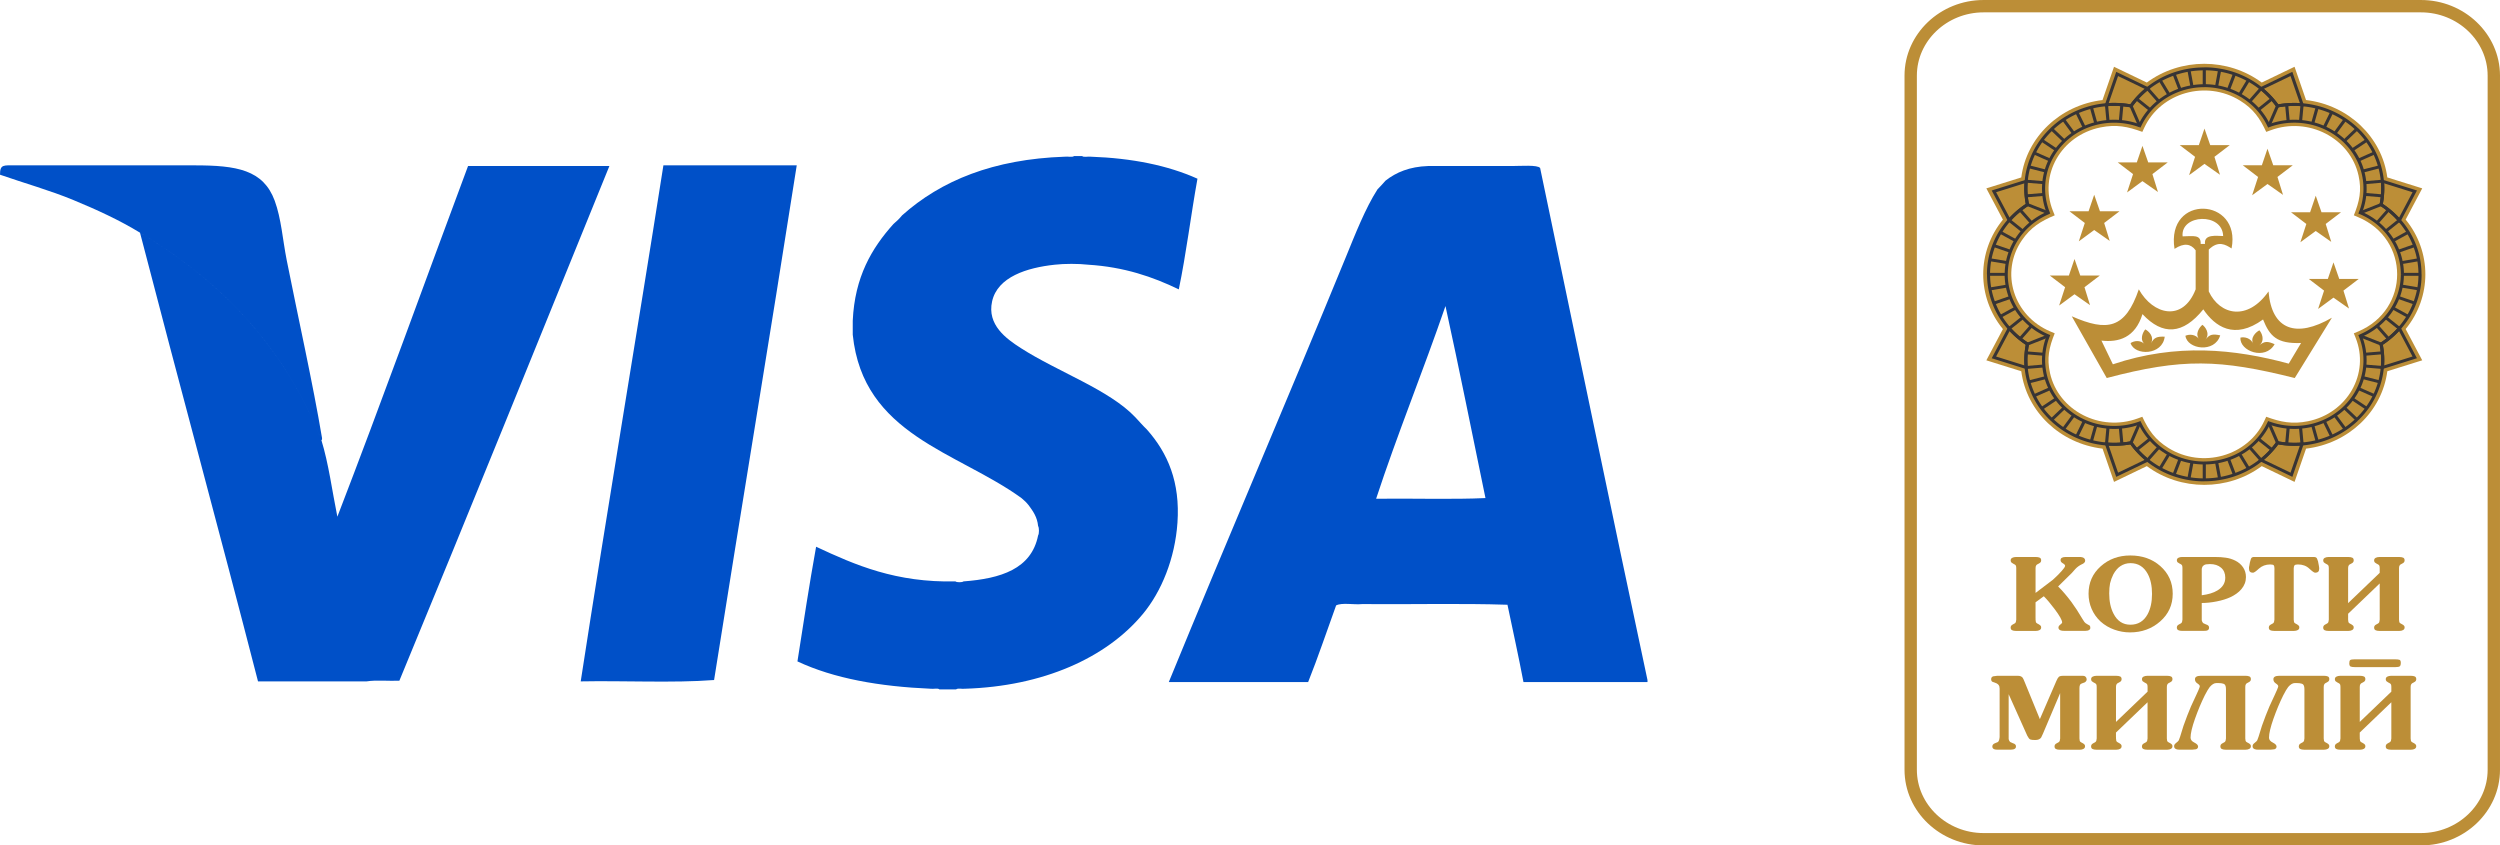 <?xml version="1.0" encoding="UTF-8"?>
<!DOCTYPE svg PUBLIC "-//W3C//DTD SVG 1.0//EN" "http://www.w3.org/TR/2001/REC-SVG-20010904/DTD/svg10.dtd">
<!-- Creator: CorelDRAW -->
<svg xmlns="http://www.w3.org/2000/svg" xml:space="preserve" width="53.583mm" height="18.12mm" version="1.0" style="shape-rendering:geometricPrecision; text-rendering:geometricPrecision; image-rendering:optimizeQuality; fill-rule:evenodd; clip-rule:evenodd"
viewBox="0 0 4483.18 1516.04"
 xmlns:xlink="http://www.w3.org/1999/xlink"
 xmlns:xodm="http://www.corel.com/coreldraw/odm/2003">
 <defs>
  <style type="text/css">
   <![CDATA[
    .str0 {stroke:#BC8E37;stroke-width:22.15;stroke-miterlimit:22.926}
    .fil0 {fill:none}
    .fil4 {fill:#0050C8}
    .fil2 {fill:#BC8E37}
    .fil3 {fill:#373435;fill-rule:nonzero}
    .fil1 {fill:#BC8E37;fill-rule:nonzero}
   ]]>
  </style>
 </defs>
 <g id="Слой_x0020_1">
  <g id="_2372580663008">
   <g>
    <path class="fil0 str0" d="M3557.11 11.08l784.27 0c71.88,0 130.71,56.01 130.71,124.51l0 1244.87c0,68.47 -58.81,124.51 -130.71,124.51l-784.27 0c-71.88,0 -130.71,-56.04 -130.71,-124.51l0 -1244.87c0,-68.47 58.81,-124.51 130.71,-124.51z"/>
    <path class="fil1" d="M3650.32 1108.34l0 2.9 0.56 4.35c0.4,1.08 1.32,1.99 2.85,2.73l2.09 1.08c1.77,1.09 2.92,1.95 3.41,2.54 0.76,0.62 1.13,1.69 1.13,3.27 0,2.04 -0.91,3.59 -2.74,4.62 -1.85,1.04 -4.03,1.55 -6.56,1.55l-36.11 0c-2.78,0 -5.04,-0.41 -6.74,-1.27 -1.72,-0.84 -2.58,-2.48 -2.58,-4.89 0,-1.69 0.64,-3.08 1.92,-4.18l2.64 -1.63 2.09 -1.08c1.13,-0.49 2.04,-1.41 2.65,-2.73l0.76 -4.35 0 -2.9 0 -86.52 0 -2.9c0,-1.79 -0.19,-3.24 -0.56,-4.35 -0.37,-1.08 -1.32,-1.99 -2.85,-2.69l-2.09 -1.09 -3.22 -2.17c-0.76,-0.74 -1.2,-1.94 -1.32,-3.61 0,-2.18 0.95,-3.73 2.85,-4.72 1.92,-0.96 4.05,-1.46 6.46,-1.46l36.11 0c2.65,0 4.87,0.4 6.66,1.19 1.77,0.78 2.64,2.43 2.64,4.99 0,1.69 -0.64,3.08 -1.91,4.15l-2.65 1.62 -2.09 1.09c-0.88,0.36 -1.67,1.08 -2.36,2.16 -0.71,1.09 -1.05,2.73 -1.05,4.89l0 2.9 0 41.44 31.17 -23.7c3.68,-3.36 6.6,-6.14 8.74,-8.32 1.51,-1.46 3.86,-3.91 7.02,-7.42 3.81,-4.23 5.82,-7.25 6.09,-9.06 0,-1.57 -1.37,-3.1 -4.08,-4.63 -2.73,-1.5 -4.1,-3.41 -4.1,-5.69 0,-2.04 0.86,-3.51 2.59,-4.36 1.69,-0.83 3.76,-1.27 6.17,-1.27l23.39 0c1.77,0 3.17,0 4.18,0l3.41 0.74c2.92,1.08 4.37,3.07 4.37,5.99 0,1.46 -0.64,2.73 -1.92,3.88 -1.27,1.15 -2.73,2.01 -4.37,2.63 -4.31,2.04 -8.11,4.87 -11.4,8.36l-6.09 6.9 -24.72 24.33c7.86,7.83 15.78,17.09 23.75,27.75 6.59,8.97 13.24,19.18 19.95,30.68l3.41 5.28c1.13,1.45 2.92,2.85 5.33,4.15l4 2.18c0.89,0.86 1.33,2.28 1.33,4.37 0,2.19 -1.52,3.74 -4.55,4.73l-4.56 0.54 -36.31 0c-3.54,0 -6.02,-0.24 -7.41,-0.74 -2.92,-0.95 -4.38,-2.69 -4.38,-5.23 0,-1.82 1.1,-3.56 3.32,-5.26 2.22,-1.69 3.31,-2.95 3.31,-3.81 0,-4.1 -4.49,-12.14 -13.48,-24.07 -7.46,-9.91 -13.93,-17.56 -19.38,-22.99l-14.84 10.86 0 28.22 0.05 0.04z"/>
    <path class="fil1" d="M3766.83 1114.48c-6.98,-6.51 -12.28,-14.06 -15.97,-22.62 -3.68,-8.57 -5.51,-17.61 -5.51,-27.15 0,-19.8 7.25,-36.16 21.76,-49.15 14.52,-12.97 32.21,-19.46 53.14,-19.46 21.42,0 39.27,6.28 53.6,18.84 14.96,13.14 22.43,29.74 22.43,49.77 0,19.92 -7.47,36.44 -22.43,49.6 -14.96,13.14 -33.02,19.73 -54.17,19.73 -9.64,0 -19.07,-1.67 -28.33,-4.99 -9.24,-3.32 -17.42,-8.18 -24.51,-14.57l-0.01 0.01zm92.36 -49.05c0,-14.74 -2.6,-26.85 -7.79,-36.39 -6.95,-12.79 -17.24,-19.18 -30.8,-19.18 -6.83,0 -12.97,1.87 -18.42,5.6 -4.69,3.15 -8.79,7.97 -12.37,14.47 -2.54,4.95 -4.49,10.32 -5.9,16.11 -0.51,2.78 -0.88,5.56 -1.13,8.33 -0.24,2.77 -0.39,6.04 -0.39,9.77 0,14.37 2.59,26.48 7.78,36.39 6.7,13.14 16.78,19.73 30.21,19.73 13.69,0 23.95,-6.22 30.79,-18.65 5.32,-9.77 7.98,-21.84 7.98,-36.21l0.03 0.03z"/>
    <path class="fil1" d="M3948.34 1108.71l0 3.61 0.99 2.9 1.55 2.18 4.72 2.18c2.46,0.74 4.03,1.58 4.69,2.54 0.78,0.74 1.18,1.94 1.18,3.61 0,2.54 -1.28,4.23 -3.82,5.06 -1.13,0.37 -3.54,0.54 -7.22,0.54l-37.44 0c-2.78,0 -5.04,-0.41 -6.73,-1.27 -1.72,-0.84 -2.59,-2.48 -2.59,-4.91 0,-1.7 0.64,-3.08 1.92,-4.18l2.65 -1.62 2.08 -1.08c1.14,-0.49 2.04,-1.41 2.65,-2.75l0.76 -4.35 0 -2.9 0 -86.79 0 -2.9c0,-1.82 -0.19,-3.29 -0.56,-4.37 -0.37,-1.09 -1.32,-1.99 -2.85,-2.73l-2.08 -1.05 -3.22 -2.11c-0.77,-0.69 -1.2,-1.87 -1.33,-3.54 0,-2.11 0.96,-3.61 2.85,-4.55 1.92,-0.94 4.06,-1.41 6.47,-1.41l58.73 0c7.59,0 14.12,0.41 19.57,1.27 5.82,0.74 11.6,2.51 17.29,5.33 5.7,2.83 10.29,6.78 13.78,11.86 3.49,5.06 5.24,10.91 5.24,17.57 0,8.08 -2.78,15.37 -8.36,21.88 -4.69,5.56 -11.28,10.32 -19.78,14.3 -6.86,3.15 -14.98,5.65 -24.42,7.51 -9.43,1.87 -18.35,2.8 -26.7,2.8l0 27.34 -0.03 0.04zm0 -41.27c11.65,-1.45 20.98,-4.28 27.94,-8.5 9.5,-5.67 14.24,-13.34 14.24,-22.98 0,-7.6 -2.5,-13.59 -7.54,-17.93 -5.05,-4.36 -11.7,-6.51 -19.97,-6.51l-7.25 0.54c-1.77,0.37 -3.36,1.18 -4.77,2.46 -1.41,1.28 -2.28,3.1 -2.65,5.53l0 5.26 0 42.18 0 -0.04z"/>
    <path class="fil1" d="M4078.71 1022l0 -2.36c0,-2.78 -0.37,-4.69 -1.13,-5.78 -0.76,-1.08 -2.92,-1.64 -6.46,-1.64 -7.99,0 -14.77,2.5 -20.34,7.51 -4.94,4.64 -8.43,7.1 -10.47,7.32 -4.82,0 -7.22,-2.28 -7.22,-6.88 0,-1.45 0,-2.54 0,-3.24l0.56 -2.54c0.51,-2.78 0.81,-4.59 0.95,-5.42 0.13,-0.84 0.32,-1.58 0.56,-2.17 0.91,-3.73 1.79,-5.97 2.68,-6.7 0.89,-0.74 1.97,-1.13 3.27,-1.28l3.81 0 2.14 0 97.87 0 4.59 0c1.82,0 3.19,0.4 4.23,1.18 1,0.79 2.04,2.97 3.08,6.61l1.51 7.78 0.56 3.97 0 1.79c0,4.59 -2.41,6.88 -7.22,6.88 -1.77,0 -5.28,-2.48 -10.57,-7.42 -5.25,-4.94 -12.01,-7.41 -20.24,-7.41 -3.17,0 -5.26,0.54 -6.28,1.64 -0.88,1.33 -1.33,3.27 -1.33,5.77l0 2.36 0 86.35 0 2.89 0.56 4.36c0.4,1.08 1.33,1.99 2.85,2.73l2.09 1.08c1.77,1.09 2.92,1.94 3.41,2.54 0.76,0.62 1.13,1.69 1.13,3.27 0,2.04 -0.9,3.58 -2.74,4.62 -1.85,1.04 -4.03,1.55 -6.56,1.55l-36.11 0c-2.78,0 -5.04,-0.42 -6.76,-1.27 -1.69,-0.84 -2.55,-2.49 -2.55,-4.89 0,-1.7 0.64,-3.08 1.92,-4.18l2.65 -1.62 2.08 -1.08c1.13,-0.49 2.04,-1.41 2.65,-2.73l0.76 -4.35 0 -2.9 0 -86.34 0.06 0z"/>
    <path class="fil1" d="M4210.8 1108.34l0 2.9 0.56 4.35c0.37,1.08 1.32,1.99 2.85,2.73l2.08 1.08c1.77,1.09 2.93,1.95 3.42,2.54 0.76,0.62 1.13,1.69 1.13,3.27 0,2.04 -0.91,3.59 -2.75,4.62 -1.84,1.04 -4.03,1.55 -6.55,1.55l-36.11 0c-2.81,0 -5.05,-0.41 -6.76,-1.27 -1.72,-0.84 -2.56,-2.48 -2.56,-4.89 0,-1.69 0.64,-3.08 1.9,-4.18l2.65 -1.63 2.08 -1.08c1.14,-0.49 2.04,-1.41 2.69,-2.73l0.76 -4.35 0 -2.9 0 -86.52 0 -2.9c0,-1.79 -0.18,-3.24 -0.56,-4.35 -0.37,-1.08 -1.33,-1.99 -2.85,-2.69l-2.09 -1.09 -3.22 -2.17c-0.76,-0.74 -1.2,-1.94 -1.32,-3.61 0,-2.18 0.95,-3.73 2.85,-4.72 1.92,-0.96 4.05,-1.46 6.46,-1.46l36.11 0c2.68,0 4.89,0.4 6.66,1.19 1.77,0.78 2.64,2.43 2.64,4.99 0,1.69 -0.64,3.08 -1.89,4.15l-2.65 1.62 -2.09 1.09c-0.88,0.36 -1.69,1.08 -2.38,2.16 -0.69,1.09 -1.05,2.73 -1.05,4.89l0 2.9 0 59.72 56.64 -54.28 0 -5.43 0 -2.9c0,-1.78 -0.18,-3.24 -0.56,-4.35 -0.37,-1.08 -1.32,-1.99 -2.85,-2.69l-2.08 -1.09 -3.22 -2.17c-0.77,-0.74 -1.2,-1.94 -1.33,-3.61 0,-2.18 0.96,-3.73 2.85,-4.72 1.92,-0.95 4.06,-1.45 6.46,-1.45l36.12 0c2.64,0 4.88,0.39 6.65,1.18 1.77,0.78 2.65,2.43 2.65,4.99 0,1.69 -0.64,3.08 -1.9,4.15l-2.65 1.62 -2.08 1.09c-0.89,0.37 -1.67,1.08 -2.36,2.17 -0.69,1.08 -1.05,2.73 -1.05,4.88l0 2.9 0 86.52 0 2.9 0.56 4.35c0.37,1.09 1.32,1.99 2.85,2.73l2.08 1.09c1.77,0.95 2.92,1.82 3.41,2.53 0.77,0.62 1.14,1.7 1.14,3.27 0,2.04 -0.91,3.59 -2.75,4.63 -1.84,1.03 -4,1.55 -6.55,1.55l-36.12 0c-2.77,0 -5.04,-0.42 -6.73,-1.28 -1.72,-0.83 -2.55,-2.48 -2.55,-4.89 0,-1.69 0.64,-3.07 1.89,-4.18l2.65 -1.62 2.09 -1.09c1.13,-0.49 2.04,-1.4 2.64,-2.73l0.77 -4.35 0 -2.9 0 -62.08 -56.65 54.32 0 7.79 -0.03 -0.05z"/>
    <path class="fil1" d="M3687.55 1221.29c1.65,-3.86 3.18,-6.38 4.57,-7.59 1.41,-1.2 4.05,-1.82 7.99,-1.82l35.35 0c1.92,0 3.46,0.62 4.67,1.82 1.2,1.2 1.82,2.77 1.82,4.72 0,1.69 -0.76,3.19 -2.28,4.51 -0.89,0.74 -2.54,1.42 -4.94,2.09 -2.41,0.67 -3.96,1.69 -4.67,3.08 -0.69,1.4 -1.05,3.34 -1.05,5.9l0 87.43 0 2.89 0.56 4.35c0.39,1.09 1.32,2 2.85,2.73l2.08 1.09c1.77,0.95 2.92,1.82 3.41,2.54 0.77,0.62 1.14,1.69 1.14,3.26 0,2.04 -0.91,3.59 -2.75,4.63 -1.84,1.04 -4.03,1.55 -6.55,1.55l-36.12 0c-2.77,0 -5.04,-0.42 -6.76,-1.28 -1.69,-0.83 -2.55,-2.45 -2.55,-4.88 0,-1.7 0.64,-3.08 1.9,-4.15l2.68 -1.65 2.09 -1.08c1.13,-0.49 2.01,-1.41 2.64,-2.73l0.77 -4.35 0 -2.9 0 -78.56 -30.81 72.76 -3.22 6.88c-2.04,3 -5.58,4.52 -10.63,4.52 -4.31,0 -7.28,-0.32 -8.92,-1 -1.65,-0.67 -3.41,-2.88 -5.33,-6.61l-33.43 -74.57 0 76.92 0 3.61 0.99 2.9 1.55 2.18 4.72 2.18c2.45,0.74 4.03,1.58 4.69,2.54 0.79,0.74 1.18,1.92 1.18,3.61 0,2.54 -1.59,4.23 -4.76,5.06 -1.52,0.37 -4.23,0.54 -8.18,0.54l-16.53 0 -4 0c-1.65,0 -2.97,-0.13 -4.01,-0.37 -3.29,-0.74 -4.94,-2.48 -4.94,-5.26 0,-2.65 1.46,-4.59 4.38,-5.79l5.7 -2.37c0.64,-0.49 1.32,-1.64 2.08,-3.44 0.24,-0.95 0.45,-1.87 0.56,-2.7 0.13,-0.85 0.24,-1.74 0.37,-2.73l0 -86.88 -0.56 -4.15c-0.37,-1.2 -1.18,-2.38 -2.31,-3.54 -1.18,-1.14 -3.05,-2.14 -5.6,-2.97l-4.63 -1.65c-1.4,-0.95 -2.09,-2.48 -2.09,-4.52 0,-2.77 1.28,-4.54 3.82,-5.25l7.02 -0.91 37.02 0c4.05,0 6.97,1.2 8.74,3.61 0.64,0.74 2.04,3.82 4.18,9.22l26.56 64.9 29.53 -68.31 0.04 0.02z"/>
    <path class="fil1" d="M3794.57 1321.38l0 2.89 0.56 4.36c0.37,1.08 1.32,1.99 2.85,2.72l2.09 1.09c1.77,1.08 2.92,1.94 3.41,2.54 0.76,0.62 1.13,1.69 1.13,3.27 0,2.03 -0.91,3.58 -2.74,4.62 -1.85,1.04 -4.03,1.55 -6.56,1.55l-36.11 0c-2.78,0 -5.05,-0.42 -6.76,-1.28 -1.72,-0.83 -2.56,-2.45 -2.56,-4.88 0,-1.7 0.64,-3.08 1.92,-4.15l2.65 -1.65 2.09 -1.08c1.13,-0.49 2.01,-1.41 2.64,-2.73l0.77 -4.35 0 -2.9 0 -86.52 0 -2.9c0,-1.82 -0.18,-3.24 -0.56,-4.35 -0.4,-1.09 -1.33,-1.99 -2.85,-2.7l-2.09 -1.08 -3.22 -2.17c-0.76,-0.74 -1.2,-1.94 -1.32,-3.61 0,-2.18 0.95,-3.77 2.85,-4.72 1.89,-0.96 4.05,-1.46 6.46,-1.46l36.11 0c2.65,0 4.87,0.4 6.65,1.18 1.77,0.79 2.65,2.43 2.65,4.99 0,1.69 -0.64,3.07 -1.92,4.15l-2.64 1.62 -2.09 1.08c-0.88,0.37 -1.69,1.09 -2.38,2.17 -0.69,1.09 -1.05,2.73 -1.05,4.89l0 2.9 0 59.72 56.64 -54.28 0 -5.43 0 -2.9c0,-1.82 -0.19,-3.24 -0.59,-4.35 -0.37,-1.08 -1.32,-1.99 -2.85,-2.69l-2.08 -1.09 -3.25 -2.17c-0.76,-0.74 -1.2,-1.94 -1.32,-3.61 0,-2.18 0.95,-3.77 2.85,-4.72 1.9,-0.95 4.05,-1.45 6.46,-1.45l36.11 0c2.65,0 4.87,0.39 6.63,1.18 1.77,0.78 2.69,2.43 2.69,4.99 0,1.69 -0.64,3.08 -1.92,4.15l-2.65 1.62 -2.09 1.09c-0.88,0.37 -1.69,1.08 -2.38,2.17 -0.69,1.08 -1.05,2.73 -1.05,4.88l0 2.9 0 86.52 0 2.9 0.56 4.35c0.37,1.08 1.32,1.99 2.85,2.73l2.09 1.08c1.77,0.96 2.92,1.82 3.41,2.54 0.76,0.62 1.13,1.7 1.13,3.27 0,2.04 -0.91,3.59 -2.74,4.63 -1.85,1.03 -4.03,1.54 -6.56,1.54l-36.11 0c-2.78,0 -5.05,-0.41 -6.76,-1.27 -1.72,-0.84 -2.55,-2.46 -2.55,-4.89 0,-1.69 0.64,-3.07 1.89,-4.15l2.68 -1.64 2.09 -1.09c1.13,-0.49 2.01,-1.4 2.65,-2.73l0.76 -4.35 0 -2.9 0 -62.08 -56.64 54.32 0 7.79 0.07 -0.07z"/>
    <path class="fil1" d="M3944.9 1230.87c0,-1.69 -1.46,-3.46 -4.38,-5.33 -2.92,-1.87 -4.37,-4.37 -4.37,-7.51 0,-4.1 3.54,-6.17 10.63,-6.17l80.4 0c2.64,0 4.86,0.39 6.65,1.18 1.77,0.78 2.65,2.43 2.65,4.99 0,1.7 -0.64,3.08 -1.92,4.15l-2.65 1.62 -2.09 1.09c-0.88,0.37 -1.67,1.08 -2.36,2.17 -0.71,1.08 -1.05,2.73 -1.05,4.88l0 2.9 0 86.52 0 2.9 0.56 4.35c0.4,1.09 1.33,1.99 2.85,2.73l2.09 1.09c1.77,0.95 2.92,1.82 3.41,2.54 0.76,0.61 1.13,1.69 1.13,3.26 0,2.04 -0.9,3.59 -2.74,4.63 -1.85,1.03 -4.03,1.55 -6.56,1.55l-36.11 0c-2.78,0 -5.04,-0.42 -6.74,-1.28 -1.72,-0.83 -2.58,-2.45 -2.58,-4.89 0,-1.69 0.64,-3.07 1.92,-4.15l2.64 -1.64 2.09 -1.09c1.13,-0.49 2.04,-1.4 2.65,-2.72l0.76 -4.36 0 -2.89 0 -85.25c0,-4.35 -0.81,-7.29 -2.48,-8.87 -0.49,-0.49 -1.32,-0.9 -2.46,-1.27 -2.17,-0.74 -5,-1.09 -8.54,-1.09l-3.82 0c-3.81,0 -7.74,2.36 -11.79,7.05 -2.28,2.9 -5.26,7.91 -8.94,15.03 -6.33,12.79 -12.16,26.73 -17.49,41.81 -5.33,15.09 -7.99,26.43 -7.99,34.03 0,3.61 2.27,6.56 6.76,8.77 4.5,2.23 6.74,4.63 6.74,7.15 0,2.41 -1.28,4.06 -3.82,4.89l-7.02 0.74 -21.66 0c-3.05,0 -5.26,-0.29 -6.66,-0.91 -2.53,-0.95 -3.81,-2.64 -3.81,-5.05 0,-1.58 0.24,-2.65 0.76,-3.27 0.24,-0.62 1.28,-1.64 3.05,-3.1 2.41,-1.79 3.93,-3.31 4.57,-4.52l2.46 -6.7c3.68,-13.02 7.91,-25.57 12.74,-37.66 1.9,-5.05 4.13,-10.51 6.65,-16.38 2.54,-5.87 5.7,-12.7 9.51,-20.57l4 -8.86c1.52,-3.51 2.28,-5.68 2.28,-6.51l0.04 0.04z"/>
    <path class="fil1" d="M4085.54 1230.87c0,-1.69 -1.45,-3.46 -4.37,-5.33 -2.92,-1.87 -4.38,-4.37 -4.38,-7.51 0,-4.1 3.54,-6.17 10.64,-6.17l80.38 0c2.68,0 4.89,0.39 6.65,1.18 1.77,0.78 2.65,2.43 2.65,4.99 0,1.7 -0.64,3.08 -1.9,4.15l-2.64 1.62 -2.09 1.09c-0.88,0.37 -1.69,1.08 -2.38,2.17 -0.69,1.08 -1.05,2.73 -1.05,4.88l0 2.9 0 86.52 0 2.9 0.57 4.35c0.36,1.09 1.32,1.99 2.85,2.73l2.08 1.09c1.77,0.95 2.92,1.82 3.41,2.54 0.77,0.61 1.13,1.69 1.13,3.26 0,2.04 -0.9,3.59 -2.74,4.63 -1.85,1.03 -4.03,1.55 -6.56,1.55l-36.11 0c-2.8,0 -5.04,-0.42 -6.76,-1.28 -1.72,-0.83 -2.55,-2.45 -2.55,-4.89 0,-1.69 0.64,-3.07 1.9,-4.15l2.64 -1.64 2.09 -1.09c1.13,-0.49 2.04,-1.4 2.68,-2.72l0.77 -4.36 0 -2.89 0 -85.25c0,-4.35 -0.82,-7.29 -2.46,-8.87 -0.51,-0.49 -1.32,-0.9 -2.48,-1.27 -2.17,-0.74 -5.01,-1.09 -8.55,-1.09l-3.81 0c-3.82,0 -7.74,2.36 -11.8,7.05 -2.28,2.9 -5.25,7.91 -8.91,15.03 -6.33,12.79 -12.16,26.73 -17.49,41.81 -5.33,15.09 -7.99,26.43 -7.99,34.03 0,3.61 2.26,6.56 6.76,8.77 4.5,2.23 6.76,4.63 6.76,7.15 0,2.41 -1.28,4.06 -3.81,4.89l-7.05 0.74 -21.66 0c-3.05,0 -5.26,-0.29 -6.63,-0.91 -2.56,-0.95 -3.82,-2.64 -3.82,-5.05 0,-1.58 0.28,-2.65 0.76,-3.27 0.24,-0.62 1.28,-1.64 3.05,-3.1 2.4,-1.79 3.92,-3.31 4.54,-4.52l2.46 -6.7c3.68,-13.02 7.91,-25.57 12.74,-37.66 1.92,-5.05 4.13,-10.51 6.65,-16.38 2.54,-5.87 5.7,-12.7 9.51,-20.57l3.97 -8.86c1.51,-3.51 2.28,-5.68 2.28,-6.51l0.05 0.04z"/>
    <path class="fil1" d="M4231.71 1321.38l0 2.89 0.56 4.36c0.39,1.08 1.32,1.99 2.85,2.72l2.09 1.09c1.77,1.08 2.92,1.94 3.41,2.54 0.76,0.62 1.13,1.69 1.13,3.27 0,2.03 -0.91,3.58 -2.74,4.62 -1.85,1.04 -4.03,1.55 -6.56,1.55l-36.11 0c-2.78,0 -5.05,-0.42 -6.74,-1.28 -1.72,-0.83 -2.59,-2.45 -2.59,-4.88 0,-1.7 0.64,-3.08 1.92,-4.15l2.65 -1.65 2.09 -1.08c1.13,-0.49 2.04,-1.41 2.64,-2.73l0.77 -4.35 0 -2.9 0 -86.52 0 -2.9c0,-1.82 -0.19,-3.24 -0.56,-4.35 -0.37,-1.09 -1.33,-1.99 -2.85,-2.7l-2.09 -1.08 -3.22 -2.17c-0.76,-0.74 -1.2,-1.94 -1.32,-3.61 0,-2.18 0.95,-3.77 2.85,-4.72 1.92,-0.96 4.05,-1.46 6.46,-1.46l36.11 0c2.65,0 4.87,0.4 6.65,1.18 1.77,0.79 2.65,2.43 2.65,4.99 0,1.69 -0.64,3.07 -1.92,4.15l-2.64 1.62 -2.09 1.08c-0.88,0.37 -1.69,1.09 -2.36,2.17 -0.69,1.09 -1.05,2.73 -1.05,4.89l0 2.9 0 59.72 56.64 -54.28 0 -5.43 0 -2.9c0,-1.82 -0.19,-3.24 -0.56,-4.35 -0.39,-1.08 -1.32,-1.99 -2.85,-2.69l-2.09 -1.09 -3.21 -2.17c-0.77,-0.74 -1.2,-1.94 -1.33,-3.61 0,-2.18 0.96,-3.77 2.85,-4.72 1.9,-0.95 4.06,-1.45 6.46,-1.45l36.12 0c2.64,0 4.86,0.39 6.65,1.18 1.77,0.78 2.65,2.43 2.65,4.99 0,1.69 -0.64,3.08 -1.92,4.15l-2.65 1.62 -2.09 1.09c-0.88,0.37 -1.67,1.08 -2.38,2.17 -0.69,1.08 -1.05,2.73 -1.05,4.88l0 2.9 0 86.52 0 2.9 0.56 4.35c0.39,1.08 1.32,1.99 2.85,2.73l2.09 1.08c1.77,0.96 2.92,1.82 3.41,2.54 0.76,0.62 1.13,1.7 1.13,3.27 0,2.04 -0.91,3.59 -2.74,4.63 -1.85,1.03 -4.03,1.54 -6.56,1.54l-36.11 0c-2.78,0 -5.05,-0.41 -6.76,-1.27 -1.7,-0.84 -2.55,-2.46 -2.55,-4.89 0,-1.69 0.64,-3.07 1.91,-4.15l2.65 -1.64 2.09 -1.09c1.13,-0.49 2.04,-1.4 2.65,-2.73l0.76 -4.35 0 -2.9 0 -62.08 -56.64 54.32 0 7.79 0.02 -0.07zm-8.92 -125.07c-3.41,0 -5.92,-0.37 -7.51,-1.08 -1.6,-0.74 -2.38,-2.65 -2.38,-5.8 0,-3.01 0.56,-4.94 1.72,-5.79 1.14,-0.83 3.61,-1.28 7.42,-1.28l72.98 0c3.81,0 6.46,0.29 7.98,0.91 1.52,0.59 2.28,2.36 2.28,5.26 0,3.36 -0.67,5.51 -1.99,6.41 -1.32,0.91 -3.83,1.37 -7.51,1.37l-72.98 0 -0.01 -0.01z"/>
    <path class="fil2" d="M3770.39 179.37l20.61 -59.65 58.82 28.3c60.55,-44.84 145.55,-44.84 206.11,0l58.83 -28.3 20.59 59.63c76.1,9.06 136.21,66.32 145.75,138.79l62.62 19.63 -29.7 56.01c47.09,57.65 47.09,138.62 0,196.3l29.7 56.03 -62.6 19.6c-9.5,72.47 -69.61,129.73 -145.72,138.8l-20.61 59.65 -58.82 -28.3c-60.55,44.83 -145.57,44.83 -206.11,0l-58.83 28.3 -20.59 -59.63c-76.1,-9.06 -136.21,-66.32 -145.75,-138.79l-62.62 -19.6 29.7 -56.01c-47.09,-57.66 -47.07,-138.62 0,-196.3l-29.7 -56.04 62.6 -19.6c9.53,-72.46 69.64,-129.73 145.72,-138.8l0 -0.02zm458.61 415.01c92.99,-39.33 92.99,-165.59 0,-204.89l-7.92 -3.37c10.05,-24.76 14.39,-44.44 8.45,-71.27 -14.96,-67.33 -89.88,-106.12 -157.45,-81.33l-8.1 2.97c-11.33,-24.3 -22.78,-41.1 -46.95,-56.09 -60.58,-37.53 -142.31,-14.56 -171.72,48.53l-3.54 7.54c-26.04,-9.53 -46.58,-13.73 -74.82,-8.03 -70.7,14.24 -111.43,85.61 -85.39,149.94l3.12 7.72c-25.5,10.78 -43.13,21.66 -58.88,44.71 -39.43,57.72 -15.25,135.55 50.95,163.53l7.93 3.37c-10.01,24.78 -14.42,44.39 -8.45,71.27 14.98,67.36 89.88,106.12 157.44,81.33l8.11 -2.97c11.3,24.28 22.8,41.12 46.95,56.09 60.6,37.56 142.34,14.52 171.72,-48.53l3.51 -7.56c26.02,9.55 46.64,13.74 74.83,8.04 70.72,-14.25 111.4,-85.61 85.38,-149.95l-3.12 -7.71 7.93 -3.34 0.03 0.01z"/>
    <path class="fil3" d="M4110.42 134.96l-54.46 26.19 -2.5 -4.77 54.46 -26.19 3.91 1.55 -1.41 3.22zm-2.5 -4.77l2.9 -1.41 1 2.95 -3.91 -1.55zm17.66 58.42l-19.07 -55.2 5.33 -1.67 19.07 55.2 -2.65 3.49 -2.65 -1.82 -0.03 0zm5.33 -1.66l1.2 3.49 -3.86 0 2.65 -3.49 0.01 0zm-2.67 -1.82l0 0 0 5.33 0 0 -0.24 0 0.24 -5.31 0 -0.02zm0 5.33l-0.13 0 -0.13 0 0.24 0 0.01 0zm-46.31 1l4.63 -2.97 -2.85 -1.13 1.4 -0.24 1.37 -0.23 1.38 -0.22 1.37 -0.23 1.4 -0.19 1.41 -0.19 1.37 -0.18 1.41 -0.18 1.4 -0.14 1.41 -0.14 1.4 -0.13 1.41 -0.13 1.41 -0.09 1.4 -0.1 1.41 -0.09 1.41 -0.08 1.4 -0.08 1.41 -0.05 1.4 -0.04 1.41 -0.03 1.41 -0.03 1.4 0 1.41 0 1.4 0.03 1.41 0.03 1.42 0.04 1.41 0.05 1.4 0.05 1.41 0.08 1.4 0.1 1.41 0.09 1.41 0.1 -0.49 5.31 -1.36 -0.1 -1.37 -0.1 -1.36 -0.09 -1.36 -0.08 -1.36 -0.05 -1.37 -0.05 -1.36 -0.05 -1.36 -0.03 -1.35 -0.03 -1.38 0 -1.37 0 -1.36 0.03 -1.37 0.03 -1.36 0.05 -1.35 0.05 -1.38 0.08 -1.35 0.08 -1.36 0.1 -1.36 0.09 -1.36 0.1 -1.36 0.13 -1.35 0.13 -1.36 0.14 -1.36 0.15 -1.36 0.18 -1.36 0.17 -1.36 0.18 -1.32 0.19 -1.36 0.19 -1.36 0.23 -1.35 0.23 -1.33 0.22 -2.85 -1.13 0.18 -0.01zm2.84 1.13l-1.82 0.32 -1.04 -1.45 2.85 1.13zm-32.13 -32.06l4.33 -3.36 -0.37 -0.37 1.08 0.86 1.05 0.86 1.05 0.88 1.05 0.91 1.04 0.88 1.04 0.9 1.03 0.91 1 0.94 1.01 0.94 1 0.94 0.99 0.96 0.95 0.95 0.96 0.96 0.95 0.99 0.96 0.99 0.95 1 0.94 0.99 0.94 1 0.91 1 0.91 1 0.9 1.04 0.88 1.04 0.86 1.03 0.86 1.05 0.86 1.05 0.86 1.09 0.83 1.05 0.84 1.08 0.81 1.09 0.81 1.08 0.79 1.1 0.78 1.1 -4.62 2.97 -0.77 -1.05 -0.76 -1.05 -0.79 -1.05 -0.78 -1.05 -0.81 -1.05 -0.81 -1.04 -0.82 -1.04 -0.81 -1 -0.86 -1 -0.85 -1 -0.86 -1.01 -0.86 -1 -0.88 -0.99 -0.89 -0.99 -0.88 -0.95 -0.9 -0.95 -0.91 -0.96 -0.91 -0.94 -0.94 -0.94 -0.95 -0.94 -0.96 -0.94 -0.95 -0.91 -0.96 -0.91 -0.95 -0.9 -0.99 -0.89 -0.99 -0.88 -1 -0.88 -1 -0.86 -1 -0.86 -1.01 -0.83 -1.03 -0.86 -1.04 -0.83 -0.37 -0.37 0.06 0.03zm0.37 0.37l-0.19 -0.14 -0.18 -0.19 0.37 0.37 0 -0.03zm3.91 -3.78l0.05 0.08 -4.33 3.37 -0.05 -0.08 0.91 -4.05 3.41 0.69zm-4.33 3.36l-2.22 -2.55 3.13 -1.5 -0.91 4.05zm-253.32 -27.02l-19.07 55.2 -5.3 -1.67 19.06 -55.2 3.91 -1.55 1.41 3.22zm-5.3 -1.67l1.01 -2.95 2.89 1.41 -3.91 1.55zm55.86 29.41l-54.46 -26.21 2.5 -4.77 54.46 26.21 0.54 4.42 -3.05 0.35zm2.5 -4.77l3.78 1.82 -3.24 2.6 -0.54 -4.42zm-31.29 36.16l1.05 -5.23 -2.85 1.13 0.78 -1.1 0.82 -1.1 0.81 -1.08 0.83 -1.09 0.83 -1.08 0.84 -1.05 0.86 -1.08 0.86 -1.05 0.85 -1.05 0.86 -1.05 0.91 -1.05 0.91 -1.04 0.9 -1.04 0.91 -1 0.94 -1 0.94 -0.99 0.96 -1 0.95 -0.99 0.96 -0.99 0.98 -0.96 0.99 -0.95 0.99 -0.96 1 -0.94 1.01 -0.94 1 -0.94 1.04 -0.91 1.03 -0.9 1.05 -0.88 1.05 -0.91 1.05 -0.88 1.05 -0.86 1.09 -0.86 3.59 4.08 -1.04 0.83 -1.04 0.86 -1.03 0.84 -1.01 0.85 -1 0.86 -1 0.88 -0.99 0.89 -0.99 0.88 -0.99 0.9 -0.95 0.91 -0.96 0.91 -0.95 0.94 -0.94 0.94 -0.94 0.94 -0.91 0.96 -0.91 0.95 -0.9 0.95 -0.89 0.96 -0.88 0.99 -0.88 0.99 -0.86 0.99 -0.86 1 -0.86 1 -0.85 1.04 -0.84 1 -0.81 1.04 -0.83 1.05 -0.81 1.03 -0.79 1.05 -0.76 1.05 -0.79 1.05 -0.76 1.09 -2.85 1.13 0.01 0zm2.84 -1.13l-1.04 1.45 -1.82 -0.32 2.85 -1.13zm-46.2 -1l0 -5.33 -0.24 0 1.4 -0.1 1.41 -0.09 1.41 -0.1 1.4 -0.08 1.41 -0.08 1.4 -0.04 1.41 -0.05 1.41 -0.03 1.4 0 1.41 0 1.41 0 1.37 0.03 1.4 0.03 1.42 0.05 1.37 0.05 1.41 0.05 1.41 0.08 1.4 0.1 1.41 0.09 1.4 0.1 1.41 0.13 1.41 0.14 1.37 0.14 1.4 0.18 1.38 0.18 1.4 0.18 1.41 0.19 1.37 0.19 1.41 0.23 1.37 0.22 1.37 0.23 1.37 0.24 -1.05 5.23 -1.32 -0.23 -1.36 -0.22 -1.36 -0.23 -1.32 -0.19 -1.36 -0.19 -1.33 -0.18 -1.35 -0.18 -1.36 -0.17 -1.36 -0.15 -1.36 -0.14 -1.36 -0.14 -1.32 -0.13 -1.36 -0.1 -1.36 -0.1 -1.36 -0.09 -1.35 -0.08 -1.36 -0.05 -1.37 -0.05 -1.36 -0.05 -1.36 -0.03 -1.37 -0.03 -1.36 0 -1.36 0 -1.36 0 -1.36 0.03 -1.35 0.05 -1.36 0.04 -1.37 0.08 -1.36 0.08 -1.36 0.09 -1.36 0.1 -1.36 0.1 -0.24 0 0.15 0zm0.24 0l-0.13 0 -0.13 0 0.23 0 0.02 0zm-0.34 -5.31l0.1 0 0 5.33 -0.1 0 -2.65 -3.49 2.65 -1.82 0 -0.02zm0 5.33l-3.86 0 1.2 -3.49 2.65 3.49 0.01 0zm-199.47 151.47l27.52 51.86 -4.99 2.41 -27.51 -51.86 1.62 -3.73 3.36 1.32zm-4.99 2.41l-1.46 -2.74 3.1 -0.96 -1.62 3.73 -0.02 -0.03zm61.31 -16.83l-57.95 18.15 -1.74 -5.05 57.95 -18.16 3.66 2.54 -1.92 2.54 0 -0.01zm-1.74 -5.06l3.66 -1.15 0 3.68 -3.66 -2.54zm-1.92 2.55l0 -0.03 5.6 0 0 0.03 0 0.23 -5.58 -0.23 -0.02 0zm5.61 0l0 0.13 0 0.1 0 -0.23zm1.05 44.13l-3.15 -4.43 -1.18 2.7 -0.28 -1.32 -0.23 -1.33 -0.23 -1.32 -0.23 -1.33 -0.19 -1.32 -0.19 -1.31 -0.19 -1.32 -0.18 -1.33 -0.18 -1.32 -0.14 -1.36 -0.14 -1.32 -0.13 -1.33 -0.13 -1.32 -0.1 -1.32 -0.09 -1.33 -0.1 -1.36 -0.08 -1.32 -0.05 -1.36 -0.05 -1.32 -0.03 -1.32 -0.03 -1.33 0 -1.36 0 -1.36 0.03 -1.32 0.03 -1.32 0.05 -1.36 0.05 -1.32 0.05 -1.33 0.09 -1.32 0.1 -1.33 0.09 -1.32 0.13 -1.36 5.58 0.47 -0.13 1.27 -0.09 1.28 -0.1 1.31 -0.08 1.28 -0.05 1.31 -0.05 1.31 -0.05 1.27 -0.03 1.31 -0.03 1.31 0 1.28 0 1.28 0.03 1.27 0.03 1.31 0.05 1.31 0.05 1.28 0.08 1.31 0.08 1.27 0.09 1.28 0.1 1.31 0.13 1.28 0.13 1.31 0.13 1.27 0.14 1.28 0.18 1.27 0.18 1.28 0.18 1.28 0.19 1.27 0.19 1.28 0.22 1.27 0.23 1.28 0.23 1.28 0.27 1.27 -1.18 2.7 -0.02 0zm1.18 -2.71l0.34 1.72 -1.51 0.99 1.18 -2.7 -0.01 -0.01zm-33.57 30.54l-3.73 -3.95 -0.27 0.27 0.91 -1 0.9 -1 0.94 -1.01 0.94 -0.99 0.96 -1 0.95 -0.99 0.96 -0.95 0.95 -0.96 0.99 -0.95 0.99 -0.94 1 -0.96 1 -0.94 1.01 -0.9 1 -0.91 1.04 -0.91 1.03 -0.9 1.05 -0.89 1.05 -0.88 1.09 -0.86 1.05 -0.85 1.08 -0.86 1.09 -0.86 1.08 -0.84 1.1 -0.83 1.1 -0.81 1.1 -0.81 1.14 -0.81 1.13 -0.79 1.13 -0.79 1.15 -0.76 1.13 -0.76 1.18 -0.77 3.15 4.43 -1.1 0.74 -1.13 0.73 -1.1 0.74 -1.1 0.77 -1.08 0.76 -1.09 0.76 -1.08 0.79 -1.09 0.81 -1.05 0.79 -1.05 0.81 -1.05 0.81 -1.03 0.81 -1.05 0.86 -1.01 0.83 -1 0.86 -1 0.86 -1 0.88 -1.01 0.88 -1 0.88 -0.99 0.89 -0.95 0.9 -0.95 0.91 -0.96 0.91 -0.95 0.9 -0.94 0.94 -0.95 0.96 -0.9 0.94 -0.91 0.95 -0.91 0.96 -0.88 0.95 -0.88 0.99 -0.88 0.99 -0.28 0.27 0 -0.07zm0.28 -0.27l-0.15 0.14 -0.13 0.13 0.28 -0.27zm-4.08 -3.64l0.08 -0.04 3.73 3.95 -0.08 0.05 -4.37 -0.78 0.64 -3.2 0 0.02zm3.74 3.96l-2.73 2.31 -1.64 -3.09 4.37 0.78zm-28.5 241.33l57.95 18.16 -1.74 5.05 -57.95 -18.15 -1.62 -3.73 3.36 -1.33zm-1.74 5.06l-3.1 -0.96 1.45 -2.74 1.62 3.73 0.03 -0.03zm30.88 -53.19l-27.52 51.86 -4.99 -2.4 27.51 -51.87 4.64 -0.51 0.37 2.92 -0.02 0zm-4.99 -2.41l1.92 -3.58 2.73 3.09 -4.64 0.52 0 -0.03zm37.99 29.82l-5.51 -1 1.18 2.69 -1.15 -0.76 -1.15 -0.76 -1.15 -0.76 -1.13 -0.79 -1.13 -0.79 -1.14 -0.81 -1.1 -0.81 -1.1 -0.81 -1.1 -0.83 -1.08 -0.84 -1.09 -0.86 -1.08 -0.86 -1.09 -0.85 -1.05 -0.86 -1.05 -0.89 -1.03 -0.9 -1.05 -0.88 -1.04 -0.91 -1.04 -0.94 -1 -0.91 -1 -0.94 -0.99 -0.94 -1 -0.96 -0.99 -0.95 -0.96 -0.99 -0.95 -0.95 -0.96 -0.99 -0.95 -0.99 -0.94 -1 -0.91 -1.01 -0.94 -1 -0.91 -1.03 4.28 -3.42 0.89 0.99 0.88 0.99 0.9 0.99 0.91 0.96 0.91 0.95 0.9 0.96 0.95 0.95 0.94 0.94 0.95 0.91 0.96 0.9 0.95 0.91 0.95 0.91 0.99 0.9 0.99 0.89 1 0.85 1.01 0.86 1 0.86 1.04 0.86 1.03 0.86 1.04 0.83 1.04 0.81 1.05 0.82 1.05 0.81 1.08 0.81 1.09 0.78 1.08 0.79 1.08 0.76 1.09 0.77 1.1 0.76 1.1 0.76 1.14 0.74 1.13 0.74 1.18 2.7 -0.08 -0.03zm-1.18 -2.69l1.51 0.99 -0.35 1.72 -1.18 -2.69 0.02 -0.01zm-1.09 44.26l-5.58 -0.49 0 0.49 -0.13 -1.32 -0.09 -1.36 -0.1 -1.32 -0.1 -1.33 -0.08 -1.32 -0.05 -1.36 -0.04 -1.32 -0.03 -1.32 -0.03 -1.36 0 -1.33 0 -1.32 0.03 -1.36 0.03 -1.32 0.04 -1.33 0.05 -1.32 0.08 -1.32 0.1 -1.33 0.1 -1.35 0.09 -1.33 0.1 -1.32 0.13 -1.36 0.14 -1.32 0.14 -1.33 0.18 -1.32 0.18 -1.32 0.19 -1.33 0.19 -1.32 0.23 -1.33 0.22 -1.32 0.23 -1.32 0.27 -1.33 0.24 -1.32 5.51 1 -0.24 1.28 -0.24 1.27 -0.22 1.28 -0.23 1.28 -0.19 1.27 -0.19 1.31 -0.18 1.28 -0.18 1.27 -0.18 1.28 -0.14 1.27 -0.14 1.28 -0.13 1.28 -0.1 1.27 -0.1 1.28 -0.09 1.27 -0.08 1.28 -0.08 1.31 -0.04 1.28 -0.05 1.31 -0.03 1.27 -0.03 1.28 0 1.31 0 1.27 0.03 1.28 0.03 1.31 0.05 1.28 0.04 1.27 0.08 1.31 0.08 1.31 0.09 1.28 0.1 1.28 0.13 1.27 0 0.49 0 0.02zm0 -0.49l0.03 0.24 -0.03 0.23 0 -0.49 0 0.03zm-5.58 0.08l0 -0.1 5.58 0.49 0 0.1 -3.66 2.28 -1.92 -2.77 -0.01 0zm5.58 0.49l-0.32 3.31 -3.32 -1.05 3.66 -2.28 -0.02 0.03zm159.04 189.71l54.46 -26.19 2.51 4.77 -54.46 26.19 -3.91 -1.55 1.4 -3.22zm2.51 4.77l-2.9 1.41 -1 -2.95 3.91 1.55zm-17.66 -58.42l19.06 55.2 -5.33 1.67 -19.06 -55.2 2.65 -3.49 2.64 1.82 0.03 0zm-5.33 1.67l-1.2 -3.49 3.86 0 -2.65 3.49 -0.01 0zm2.68 1.82l0 0 0 -5.33 0 0 0.24 0 -0.24 5.3 0 0.03zm0 -5.33l0.13 0 0.13 0 -0.24 0 -0.01 0zm46.3 -1.01l-4.63 2.97 2.85 1.14 -1.41 0.23 -1.37 0.23 -1.37 0.23 -1.37 0.22 -1.41 0.19 -1.4 0.19 -1.37 0.18 -1.41 0.18 -1.41 0.14 -1.4 0.15 -1.41 0.13 -1.4 0.13 -1.41 0.09 -1.41 0.1 -1.4 0.1 -1.41 0.08 -1.4 0.08 -1.41 0.05 -1.41 0.05 -1.4 0.03 -1.41 0.03 -1.4 0 -1.41 0 -1.41 -0.03 -1.4 -0.03 -1.41 -0.05 -1.41 -0.05 -1.4 -0.08 -1.41 -0.08 -1.4 -0.1 -1.41 -0.1 -1.41 -0.09 0.49 -5.31 1.36 0.1 1.37 0.09 1.36 0.1 1.37 0.08 1.36 0.08 1.36 0.05 1.36 0.05 1.36 0.03 1.37 0.03 1.36 0 1.35 0 1.36 -0.03 1.37 -0.03 1.36 -0.05 1.36 -0.05 1.37 -0.08 1.36 -0.08 1.36 -0.1 1.36 -0.09 1.36 -0.1 1.35 -0.13 1.36 -0.13 1.36 -0.14 1.36 -0.15 1.36 -0.17 1.36 -0.18 1.35 -0.18 1.33 -0.19 1.36 -0.19 1.35 -0.23 1.36 -0.22 1.33 -0.23 2.85 1.13 -0.18 0.01zm-2.84 -1.13l1.82 -0.32 1.04 1.45 -2.85 -1.13zm32.13 32.06l-4.33 3.36 0.37 0.37 -1.08 -0.86 -1.05 -0.85 -1.05 -0.89 -1.05 -0.9 -1.04 -0.88 -1.04 -0.91 -1.03 -0.91 -1.01 -0.94 -1 -0.94 -0.99 -0.94 -1 -0.96 -0.95 -0.95 -0.96 -0.95 -0.95 -0.96 -0.96 -0.99 -0.95 -0.99 -0.94 -1 -0.91 -1 -0.91 -1 -0.9 -1.04 -0.91 -1 -0.91 -1.05 -0.86 -1.05 -0.85 -1.05 -0.86 -1.05 -0.86 -1.05 -0.84 -1.09 -0.83 -1.08 -0.81 -1.09 -0.81 -1.08 -0.79 -1.1 -0.78 -1.1 4.62 -2.97 0.76 1.05 0.77 1.05 0.78 1.05 0.79 1.05 0.81 1.05 0.81 1.04 0.81 1.04 0.81 1 0.86 1.04 0.86 1 0.84 0.99 0.88 1 0.88 0.99 0.88 0.95 0.91 0.99 0.9 0.96 0.91 0.95 0.91 0.96 0.94 0.94 0.95 0.94 0.96 0.94 0.94 0.91 0.95 0.9 0.96 0.91 0.99 0.88 0.99 0.88 1 0.89 1 0.85 1 0.86 1 0.84 1.04 0.86 1.04 0.83 0.37 0.37 -0.06 -0.05zm-0.37 -0.37l0.19 0.15 0.18 0.19 -0.37 -0.37 0 0.03zm-3.91 3.78l-0.05 -0.08 4.33 -3.36 0.05 0.08 -0.91 4.05 -3.41 -0.69zm4.33 -3.36l2.18 2.55 -3.1 1.5 0.91 -4.05zm253.32 27.05l19.06 -55.2 5.31 1.67 -19.06 55.2 -3.91 1.55 -1.41 -3.22zm5.3 1.66l-1 2.95 -2.9 -1.4 3.91 -1.55zm-55.83 -29.4l54.46 26.2 -2.5 4.77 -54.46 -26.2 -0.54 -4.43 3.05 -0.34zm-2.5 4.77l-3.78 -1.82 3.24 -2.6 0.54 4.43zm31.29 -36.16l-1.05 5.23 2.85 -1.13 -0.78 1.1 -0.81 1.1 -0.81 1.09 -0.84 1.08 -0.83 1.09 -0.84 1.08 -0.86 1.05 -0.85 1.05 -0.86 1.05 -0.88 1.05 -0.89 1.04 -0.9 1.04 -0.91 1 -0.91 1 -0.9 1 -0.94 1 -0.96 1.01 -0.95 0.99 -0.96 0.95 -0.99 0.99 -0.99 0.95 -0.98 0.96 -1.01 0.95 -1 0.94 -1 0.94 -1.04 0.91 -1.03 0.91 -1.05 0.88 -1.05 0.91 -1.05 0.88 -1.05 0.86 -1.09 0.86 -3.59 -4.08 1.04 -0.84 1.04 -0.85 1.03 -0.84 1.01 -0.86 0.98 -0.86 1.01 -0.88 0.99 -0.88 0.98 -0.88 0.99 -0.91 0.96 -0.88 0.95 -0.94 0.96 -0.91 0.94 -0.94 0.94 -0.95 0.91 -0.95 0.9 -0.95 0.91 -0.95 0.91 -0.99 0.9 -0.99 0.86 -0.99 0.86 -1 0.86 -1.01 0.83 -1 0.86 -1.03 0.84 -1.04 0.81 -1.04 0.81 -1.04 0.81 -1.05 0.78 -1.05 0.77 -1.05 0.78 -1.05 0.77 -1.08 2.85 -1.13 -0.03 0.06zm-2.85 1.13l1.04 -1.45 1.82 0.32 -2.85 1.13zm46.54 1l-0.59 5.31 0.54 0 -1.41 0.09 -1.4 0.1 -1.41 0.09 -1.41 0.08 -1.4 0.04 -1.41 0.05 -1.4 0.05 -1.41 0.03 -1.41 0.03 -1.4 0 -1.41 0 -1.4 -0.03 -1.41 -0.03 -1.41 -0.05 -1.4 -0.05 -1.41 -0.04 -1.41 -0.08 -1.4 -0.09 -1.41 -0.1 -1.4 -0.09 -1.41 -0.13 -1.41 -0.15 -1.37 -0.14 -1.4 -0.18 -1.37 -0.18 -1.41 -0.17 -1.41 -0.19 -1.37 -0.2 -1.4 -0.22 -1.38 -0.23 -1.37 -0.22 -1.37 -0.24 1.05 -5.24 1.32 0.23 1.36 0.23 1.36 0.22 1.32 0.19 1.36 0.19 1.33 0.18 1.36 0.18 1.35 0.18 1.36 0.14 1.36 0.14 1.36 0.15 1.32 0.13 1.36 0.09 1.36 0.1 1.37 0.1 1.36 0.08 1.36 0.05 1.35 0.04 1.36 0.05 1.36 0.03 1.37 0.03 1.36 0 1.36 0 1.37 -0.03 1.36 -0.03 1.36 -0.05 1.36 -0.04 1.35 -0.05 1.36 -0.08 1.36 -0.1 1.36 -0.1 1.36 -0.09 0.54 0 -0.11 0.02zm-0.54 0l0.29 -0.03 0.23 0.03 -0.54 0 0.01 0zm0.05 5.3l-0.1 0 0.59 -5.31 0.09 0 2.36 3.49 -2.95 1.82zm0.59 -5.3l3.45 0.35 -1.09 3.14 -2.36 -3.49zm199.2 -151.47l-27.52 -51.86 4.99 -2.41 27.51 51.86 -1.62 3.73 -3.36 -1.32zm4.99 -2.41l1.46 2.74 -3.1 0.96 1.62 -3.73 0.02 0.03zm-61.31 16.83l57.95 -18.15 1.74 5.05 -57.95 18.16 -3.66 -2.54 1.92 -2.54 0 0.01zm1.74 5.06l-3.66 1.15 0 -3.69 3.66 2.54zm1.92 -2.53l0 0 -5.61 0 0 0 0 -0.22 5.58 0.22 0.03 0zm-5.61 0l0 -0.13 0 -0.09 0 0.22zm-1.05 -44.12l3.15 4.42 1.18 -2.69 0.28 1.32 0.23 1.32 0.23 1.33 0.23 1.32 0.19 1.32 0.19 1.31 0.19 1.32 0.18 1.32 0.18 1.33 0.14 1.35 0.14 1.33 0.13 1.32 0.13 1.33 0.1 1.32 0.09 1.32 0.1 1.36 0.08 1.32 0.05 1.36 0.05 1.33 0.03 1.32 0.03 1.32 0 1.36 0 1.36 -0.03 1.32 -0.03 1.33 -0.05 1.36 -0.05 1.32 -0.05 1.32 -0.09 1.33 -0.1 1.32 -0.09 1.32 -0.13 1.36 -5.58 -0.46 0.13 -1.28 0.09 -1.27 0.1 -1.31 0.08 -1.28 0.05 -1.31 0.05 -1.31 0.04 -1.28 0.03 -1.31 0.03 -1.31 0 -1.27 0 -1.28 -0.03 -1.28 -0.03 -1.31 -0.04 -1.31 -0.05 -1.27 -0.08 -1.31 -0.08 -1.28 -0.09 -1.27 -0.1 -1.31 -0.13 -1.27 -0.13 -1.31 -0.13 -1.28 -0.14 -1.27 -0.18 -1.28 -0.18 -1.28 -0.18 -1.27 -0.19 -1.28 -0.19 -1.27 -0.22 -1.28 -0.23 -1.27 -0.23 -1.28 -0.27 -1.28 1.18 -2.69 0.02 0zm-1.18 2.69l-0.34 -1.72 1.51 -0.99 -1.18 2.69 0.01 0.01zm33.57 -30.53l3.73 3.96 0.27 -0.27 -0.91 1 -0.9 1 -0.94 1 -0.94 0.99 -0.96 1 -0.95 0.99 -0.96 0.96 -0.95 0.95 -0.99 0.96 -0.99 0.94 -1 0.95 -1 0.94 -1.01 0.91 -1 0.91 -1.04 0.9 -1.03 0.91 -1.05 0.88 -1.05 0.88 -1.09 0.86 -1.05 0.86 -1.08 0.86 -1.09 0.86 -1.08 0.83 -1.1 0.84 -1.1 0.81 -1.1 0.81 -1.14 0.81 -1.13 0.78 -1.13 0.79 -1.15 0.76 -1.13 0.77 -1.18 0.76 -3.15 -4.42 1.1 -0.74 1.13 -0.74 1.1 -0.74 1.1 -0.76 1.08 -0.76 1.09 -0.77 1.08 -0.78 1.09 -0.81 1.05 -0.79 1.05 -0.81 1.05 -0.81 1.03 -0.81 1.05 -0.86 1.01 -0.84 1 -0.86 1 -0.85 1 -0.89 1 -0.88 1.01 -0.88 0.99 -0.88 0.95 -0.91 0.95 -0.9 0.96 -0.91 0.95 -0.91 0.94 -0.94 0.95 -0.95 0.9 -0.94 0.91 -0.96 0.91 -0.95 0.88 -0.96 0.88 -0.99 0.88 -0.99 0.28 -0.27 0 0.07zm-0.28 0.27l0.14 -0.14 0.13 -0.13 -0.28 0.27zm4.07 3.64l-0.08 0.05 -3.74 -3.96 0.08 -0.05 4.37 0.79 -0.64 3.19 0 -0.02zm-3.73 -3.96l2.73 -2.31 1.64 3.1 -4.37 -0.79zm28.5 -241.33l-57.95 -18.15 1.74 -5.06 57.95 18.16 1.62 3.73 -3.36 1.32zm1.74 -5.05l3.1 0.95 -1.45 2.74 -1.62 -3.73 -0.03 0.03zm-30.88 53.18l27.52 -51.86 4.99 2.41 -27.51 51.86 -4.64 0.51 -0.37 -2.92 0.02 0zm4.99 2.41l-1.92 3.59 -2.73 -3.1 4.64 -0.51 0 0.02zm-37.99 -29.79l5.51 1 -1.18 -2.7 1.15 0.77 1.15 0.76 1.15 0.76 1.13 0.77 1.13 0.81 1.14 0.81 1.1 0.81 1.1 0.81 1.09 0.81 1.1 0.86 1.09 0.86 1.08 0.86 1.09 0.86 1.05 0.86 1.05 0.88 1.05 0.9 1.03 0.91 1.04 0.91 1.04 0.9 1 0.94 1 0.95 1 0.94 0.99 0.95 0.99 0.96 0.96 0.95 0.95 0.95 0.96 0.99 0.95 1.01 0.94 0.98 0.94 1.01 0.94 1 0.91 1.04 -4.28 3.41 -0.88 -0.99 -0.88 -0.99 -0.88 -0.96 -0.91 -0.95 -0.91 -0.95 -0.9 -0.96 -0.95 -0.95 -0.94 -0.94 -0.95 -0.95 -0.96 -0.9 -0.98 -0.91 -0.96 -0.91 -0.99 -0.88 -0.99 -0.88 -1 -0.88 -1 -0.88 -1 -0.86 -1.04 -0.84 -1.04 -0.85 -1.03 -0.84 -1.05 -0.83 -1.04 -0.84 -1.05 -0.78 -1.09 -0.81 -1.08 -0.82 -1.09 -0.76 -1.1 -0.78 -1.09 -0.77 -1.1 -0.76 -1.1 -0.76 -1.14 -0.74 -1.13 -0.74 -1.18 -2.7 0.08 0.03zm1.18 2.69l-1.51 -0.99 0.35 -1.72 1.18 2.7 -0.02 0.01zm1.05 -44.27l5.58 0.49 0 -0.49 0.13 1.33 0.1 1.36 0.1 1.32 0.09 1.32 0.08 1.33 0.05 1.36 0.05 1.32 0.03 1.32 0.03 1.36 0 1.32 0 1.33 -0.03 1.36 -0.03 1.32 -0.05 1.32 -0.05 1.33 -0.08 1.32 -0.09 1.32 -0.1 1.36 -0.1 1.33 -0.09 1.32 -0.13 1.32 -0.14 1.33 -0.15 1.32 -0.14 1.32 -0.18 1.33 -0.19 1.32 -0.19 1.33 -0.23 1.32 -0.22 1.31 -0.23 1.32 -0.27 1.33 -0.24 1.32 -5.51 -1 0.24 -1.28 0.24 -1.27 0.22 -1.28 0.23 -1.27 0.19 -1.28 0.19 -1.28 0.18 -1.27 0.18 -1.28 0.14 -1.27 0.15 -1.28 0.13 -1.28 0.13 -1.27 0.09 -1.28 0.1 -1.27 0.09 -1.28 0.08 -1.27 0.08 -1.31 0.05 -1.27 0.04 -1.31 0.03 -1.28 0.03 -1.27 0 -1.31 0 -1.28 -0.03 -1.28 -0.03 -1.31 -0.04 -1.27 -0.05 -1.28 -0.08 -1.31 -0.08 -1.31 -0.09 -1.27 -0.1 -1.28 -0.13 -1.28 0 -0.49 0.02 0zm0 0.49l-0.03 -0.23 0.03 -0.23 0 0.49 0 -0.03zm5.58 -0.08l0 0.1 -5.58 -0.49 0 -0.1 3.66 -2.28 1.92 2.78 0.01 0zm-5.58 -0.49l0.33 -3.31 3.31 1.05 -3.66 2.28 0.02 -0.03z"/>
    <path class="fil3" d="M3677.31 229.51l3.96 3.78 0 0 -3.49 3.41 -3.36 3.51 -3.22 3.59 -3.1 3.66 -2.92 3.73 -2.81 3.78 -2.64 3.86 -2.51 3.91 -2.38 3.97 -2.23 4.03 -2.11 4.08 -1.97 4.13 -1.82 4.18 -1.67 4.2 -1.55 4.24 -1.41 4.28 -1.27 4.33 -1.1 4.35 -1 4.37 -0.86 4.38 -0.72 4.4 -0.56 4.42 -0.44 4.42 -0.29 4.43 -0.14 4.44 -0.03 4.45 0.13 4.45 0.27 4.42 0.39 4.42 0.54 4.43 0.69 4.42 0.81 4.4 -5.5 1 -0.84 -4.54 -0.71 -4.57 -0.56 -4.57 -0.42 -4.59 -0.27 -4.59 -0.13 -4.59 0.03 -4.59 0.14 -4.59 0.33 -4.59 0.46 -4.59 0.59 -4.57 0.73 -4.56 0.89 -4.55 1 -4.51 1.18 -4.5 1.32 -4.47 1.46 -4.42 1.59 -4.4 1.74 -4.38 1.9 -4.32 2.04 -4.28 2.17 -4.23 2.31 -4.18 2.46 -4.1 2.6 -4.05 2.74 -4.01 2.9 -3.96 3.05 -3.86 3.19 -3.78 3.32 -3.71 3.46 -3.63 3.61 -3.56 0 0 0.03 -0.01zm141.89 -41.05l4.63 2.97 -2.85 1.14 -4.6 -0.77 -4.64 -0.64 -4.64 -0.51 -4.68 -0.4 -4.67 -0.24 -4.67 -0.13 -4.67 0 -4.68 0.15 -4.64 0.27 -4.64 0.42 -4.64 0.54 -4.63 0.66 -4.59 0.81 -4.59 0.95 -4.54 1.08 -4.52 1.2 -4.5 1.33 -4.44 1.46 -4.43 1.6 -4.37 1.72 -4.33 1.87 -4.28 1.99 -4.23 2.14 -4.18 2.26 -4.1 2.41 -4.06 2.54 -3.97 2.64 -3.91 2.81 -3.83 2.92 -3.76 3.05 -3.69 3.19 -3.61 3.32 -3.96 -3.78 3.74 -3.45 3.82 -3.29 3.91 -3.17 3.97 -3.05 4.06 -2.9 4.15 -2.74 4.18 -2.6 4.28 -2.5 4.33 -2.33 4.37 -2.22 4.42 -2.08 4.5 -1.95 4.54 -1.79 4.57 -1.66 4.62 -1.52 4.68 -1.41 4.69 -1.26 4.74 -1.1 4.74 -0.99 4.77 -0.83 4.79 -0.71 4.79 -0.57 4.82 -0.41 4.82 -0.29 4.84 -0.14 4.81 0 4.84 0.13 4.84 0.27 4.82 0.4 4.82 0.54 4.79 0.67 4.77 0.81 -2.85 1.13 -0.04 0.07zm4.63 2.97l-1.04 1.46 -1.82 -0.32 2.85 -1.14zm129.03 -70.65l0 5.33 0 0 -5.01 0.08 -4.96 0.23 -4.94 0.37 -4.89 0.51 -4.84 0.67 -4.79 0.79 -4.74 0.95 -4.69 1.08 -4.63 1.2 -4.59 1.36 -4.49 1.46 -4.45 1.6 -4.38 1.72 -4.32 1.85 -4.25 1.96 -4.18 2.09 -4.1 2.18 -4.01 2.31 -3.96 2.43 -3.86 2.53 -3.78 2.64 -3.68 2.73 -3.59 2.85 -3.51 2.95 -3.41 3.05 -3.31 3.12 -3.22 3.22 -3.13 3.31 -3 3.41 -2.9 3.5 -2.8 3.56 -2.68 3.66 -4.63 -2.97 2.78 -3.78 2.9 -3.71 3 -3.61 3.13 -3.51 3.22 -3.44 3.31 -3.34 3.41 -3.24 3.54 -3.15 3.61 -3.05 3.73 -2.95 3.82 -2.83 3.91 -2.73 4 -2.63 4.08 -2.51 4.18 -2.41 4.23 -2.28 4.33 -2.17 4.39 -2.02 4.47 -1.92 4.55 -1.77 4.59 -1.65 4.69 -1.51 4.74 -1.37 4.79 -1.26 4.87 -1.1 4.91 -0.96 4.96 -0.83 5.04 -0.69 5.06 -0.54 5.1 -0.39 5.14 -0.23 5.18 -0.08 0 0 0.05 -0.1zm130.81 66.53l1.05 5.23 -2.85 -1.13 -2.68 -3.66 -2.8 -3.56 -2.9 -3.5 -3 -3.41 -3.13 -3.31 -3.22 -3.22 -3.31 -3.15 -3.41 -3.05 -3.51 -2.95 -3.59 -2.85 -3.68 -2.73 -3.78 -2.64 -3.86 -2.54 -3.93 -2.43 -4 -2.31 -4.1 -2.18 -4.18 -2.09 -4.24 -1.97 -4.33 -1.82 -4.4 -1.72 -4.44 -1.59 -4.5 -1.47 -4.57 -1.36 -4.64 -1.2 -4.69 -1.09 -4.74 -0.95 -4.82 -0.79 -4.82 -0.67 -4.88 -0.51 -4.94 -0.37 -4.99 -0.22 -5 -0.08 0 -5.33 5.18 0.08 5.15 0.22 5.11 0.4 5.05 0.54 5.01 0.69 4.96 0.84 4.91 0.95 4.87 1.1 4.81 1.26 4.74 1.38 4.69 1.51 4.59 1.65 4.55 1.77 4.47 1.92 4.4 2.04 4.32 2.17 4.23 2.28 4.18 2.4 4.08 2.51 4 2.63 3.91 2.73 3.83 2.85 3.73 2.95 3.61 3.05 3.54 3.15 3.41 3.24 3.32 3.31 3.22 3.45 3.12 3.51 3 3.61 2.89 3.71 2.78 3.78 -2.85 -1.13 0.07 0.05zm1.05 5.23l-1.82 0.32 -1.04 -1.45 2.85 1.13zm143.69 36.95l-3.96 3.78 0 0 -3.61 -3.32 -3.68 -3.19 -3.77 -3.05 -3.86 -2.92 -3.91 -2.8 -3.97 -2.65 -4.06 -2.54 -4.1 -2.41 -4.18 -2.26 -4.23 -2.14 -4.28 -1.99 -4.33 -1.87 -4.38 -1.72 -4.42 -1.6 -4.44 -1.46 -4.5 -1.33 -4.54 -1.2 -4.55 -1.08 -4.59 -0.95 -4.59 -0.81 -4.62 -0.66 -4.64 -0.54 -4.67 -0.42 -4.64 -0.27 -4.68 -0.15 -4.67 0 -4.67 0.13 -4.68 0.23 -4.67 0.4 -4.64 0.51 -4.64 0.64 -4.59 0.77 -1.05 -5.24 4.77 -0.81 4.79 -0.67 4.82 -0.54 4.82 -0.4 4.84 -0.27 4.84 -0.13 4.81 0 4.84 0.14 4.82 0.29 4.82 0.42 4.79 0.56 4.79 0.71 4.77 0.84 4.74 0.99 4.72 1.1 4.69 1.26 4.67 1.4 4.63 1.52 4.56 1.67 4.55 1.79 4.49 1.94 4.43 2.09 4.37 2.21 4.33 2.33 4.24 2.5 4.2 2.6 4.12 2.74 4.06 2.9 3.97 3.05 3.91 3.18 3.83 3.29 3.73 3.44 0 0 0.07 -0.07zm43.11 135.13l-3.15 4.42 -1.18 -2.7 0.81 -4.4 0.69 -4.42 0.54 -4.42 0.39 -4.42 0.24 -4.45 0.13 -4.45 0 -4.45 -0.14 -4.44 -0.29 -4.43 -0.44 -4.42 -0.56 -4.42 -0.71 -4.4 -0.84 -4.4 -0.99 -4.37 -1.13 -4.36 -1.28 -4.3 -1.4 -4.28 -1.55 -4.24 -1.67 -4.2 -1.82 -4.18 -1.97 -4.13 -2.09 -4.08 -2.23 -4.03 -2.38 -3.97 -2.5 -3.91 -2.65 -3.86 -2.8 -3.78 -2.93 -3.73 -3.07 -3.66 -3.22 -3.59 -3.36 -3.51 -3.5 -3.41 3.96 -3.78 3.61 3.56 3.46 3.63 3.32 3.74 3.17 3.77 3.05 3.87 2.9 3.95 2.74 4.01 2.6 4.05 2.46 4.1 2.31 4.18 2.18 4.23 2.04 4.28 1.9 4.33 1.74 4.35 1.59 4.4 1.46 4.44 1.31 4.45 1.18 4.5 1.03 4.52 0.89 4.54 0.74 4.54 0.59 4.57 0.47 4.59 0.32 4.59 0.14 4.59 0 4.59 -0.13 4.59 -0.27 4.59 -0.42 4.59 -0.56 4.57 -0.72 4.56 -0.83 4.55 -1.18 -2.7 0 0.03zm-3.15 4.43l-1.51 -0.99 0.34 -1.72 1.18 2.7 -0.01 0.01zm74.16 122.9l-5.6 0 0 0 -0.08 -4.77 -0.22 -4.74 -0.4 -4.69 -0.54 -4.64 -0.69 -4.63 -0.86 -4.54 -0.99 -4.52 -1.13 -4.47 -1.28 -4.4 -1.41 -4.35 -1.55 -4.3 -1.69 -4.23 -1.82 -4.18 -1.92 -4.13 -2.06 -4.03 -2.19 -3.97 -2.31 -3.91 -2.43 -3.82 -2.55 -3.74 -2.65 -3.68 -2.74 -3.59 -2.87 -3.51 -3 -3.41 -3.1 -3.34 -3.19 -3.25 -3.29 -3.14 -3.4 -3.08 -3.46 -2.95 -3.59 -2.88 -3.65 -2.77 -3.77 -2.65 -3.83 -2.55 3.15 -4.43 3.97 2.65 3.87 2.74 3.78 2.88 3.71 2.95 3.61 3.08 3.51 3.17 3.41 3.27 3.32 3.36 3.19 3.46 3.1 3.54 2.97 3.64 2.87 3.73 2.74 3.81 2.64 3.88 2.54 3.95 2.38 4.06 2.26 4.1 2.14 4.18 1.99 4.25 1.87 4.32 1.74 4.4 1.6 4.45 1.45 4.5 1.33 4.56 1.15 4.63 1.04 4.69 0.86 4.74 0.71 4.77 0.56 4.81 0.4 4.87 0.24 4.91 0.08 4.96 0 0 0.06 -0.03zm-69.85 124.59l-5.51 1.01 1.18 -2.7 3.83 -2.55 3.76 -2.65 3.66 -2.78 3.59 -2.87 3.46 -2.95 3.4 -3.08 3.29 -3.15 3.19 -3.24 3.1 -3.34 3 -3.44 2.88 -3.51 2.74 -3.59 2.65 -3.68 2.55 -3.77 2.43 -3.82 2.31 -3.91 2.18 -3.98 2.07 -4.03 1.92 -4.12 1.82 -4.18 1.69 -4.23 1.55 -4.3 1.41 -4.38 1.27 -4.4 1.14 -4.47 0.98 -4.51 0.86 -4.57 0.69 -4.63 0.54 -4.64 0.4 -4.69 0.22 -4.74 0.08 -4.77 5.61 0 -0.08 4.96 -0.23 4.88 -0.4 4.87 -0.56 4.82 -0.71 4.76 -0.86 4.74 -1.04 4.67 -1.15 4.63 -1.32 4.56 -1.45 4.52 -1.6 4.45 -1.74 4.4 -1.87 4.33 -1.99 4.24 -2.14 4.18 -2.26 4.1 -2.38 4.06 -2.53 3.96 -2.64 3.87 -2.74 3.78 -2.88 3.73 -2.96 3.64 -3.1 3.54 -3.2 3.46 -3.31 3.36 -3.41 3.27 -3.51 3.17 -3.61 3.07 -3.71 2.95 -3.78 2.87 -3.87 2.75 -3.97 2.64 1.18 -2.69 -0.06 0.09zm-5.51 1.01l-0.35 -1.72 1.52 -0.99 -1.18 2.69 0.01 0.02zm-38.8 136.85l-3.95 -3.78 0 0 3.49 -3.41 3.36 -3.51 3.22 -3.59 3.1 -3.66 2.92 -3.73 2.8 -3.78 2.65 -3.87 2.5 -3.91 2.38 -3.97 2.23 -4.03 2.09 -4.07 1.96 -4.13 1.82 -4.18 1.67 -4.2 1.55 -4.25 1.41 -4.27 1.28 -4.33 1.13 -4.35 0.99 -4.38 0.83 -4.37 0.72 -4.43 0.56 -4.42 0.41 -4.42 0.29 -4.45 0.14 -4.45 0.03 -4.44 -0.13 -4.45 -0.27 -4.42 -0.4 -4.43 -0.54 -4.42 -0.69 -4.42 -0.81 -4.4 5.51 -1 0.83 4.54 0.72 4.57 0.56 4.56 0.42 4.59 0.27 4.59 0.13 4.59 -0.03 4.6 -0.15 4.59 -0.32 4.59 -0.44 4.59 -0.59 4.59 -0.73 4.56 -0.89 4.55 -1.03 4.52 -1.18 4.49 -1.31 4.47 -1.46 4.42 -1.6 4.4 -1.74 4.38 -1.89 4.32 -2.04 4.28 -2.18 4.23 -2.32 4.18 -2.45 4.1 -2.6 4.05 -2.74 4.01 -2.9 3.96 -3.05 3.86 -3.2 3.78 -3.31 3.71 -3.46 3.63 -3.61 3.56 0 0 0.03 0.03zm-141.88 41.05l-4.63 -2.97 2.85 -1.13 4.59 0.76 4.64 0.64 4.64 0.51 4.67 0.39 4.68 0.24 4.67 0.13 4.67 0 4.68 -0.14 4.64 -0.28 4.64 -0.41 4.64 -0.54 4.63 -0.67 4.59 -0.81 4.59 -0.94 4.54 -1.08 4.52 -1.2 4.49 -1.32 4.45 -1.47 4.42 -1.6 4.38 -1.72 4.33 -1.87 4.27 -2 4.23 -2.13 4.18 -2.27 4.1 -2.4 4.05 -2.54 3.97 -2.65 3.91 -2.8 3.83 -2.92 3.77 -3.05 3.68 -3.2 3.61 -3.31 3.96 3.78 -3.73 3.44 -3.83 3.29 -3.91 3.17 -3.97 3.05 -4.05 2.9 -4.15 2.75 -4.18 2.59 -4.28 2.51 -4.33 2.33 -4.37 2.22 -4.43 2.09 -4.49 1.94 -4.55 1.79 -4.56 1.67 -4.63 1.51 -4.67 1.41 -4.69 1.26 -4.74 1.1 -4.74 0.99 -4.77 0.83 -4.79 0.72 -4.79 0.56 -4.81 0.42 -4.82 0.28 -4.84 0.15 -4.82 0 -4.84 -0.13 -4.84 -0.28 -4.81 -0.39 -4.82 -0.54 -4.79 -0.67 -4.77 -0.81 2.85 -1.13 0.04 -0.07zm-4.62 -2.97l1.04 -1.45 1.82 0.32 -2.85 1.13zm-129.04 70.65l0 -5.33 0 0 5 -0.08 4.99 -0.22 4.94 -0.37 4.88 -0.52 4.82 -0.66 4.82 -0.79 4.74 -0.96 4.69 -1.08 4.64 -1.2 4.56 -1.36 4.5 -1.47 4.44 -1.6 4.4 -1.72 4.33 -1.85 4.25 -1.97 4.18 -2.08 4.1 -2.19 4.01 -2.31 3.92 -2.43 3.86 -2.54 3.78 -2.63 3.68 -2.73 3.59 -2.85 3.51 -2.95 3.41 -3.05 3.31 -3.12 3.22 -3.22 3.13 -3.32 3 -3.41 2.9 -3.49 2.8 -3.56 2.68 -3.65 4.63 2.96 -2.78 3.78 -2.9 3.71 -3 3.61 -3.12 3.51 -3.22 3.45 -3.32 3.33 -3.41 3.25 -3.54 3.14 -3.61 3.05 -3.73 2.95 -3.83 2.85 -3.91 2.73 -4.01 2.63 -4.07 2.51 -4.18 2.41 -4.23 2.28 -4.33 2.17 -4.4 2.02 -4.47 1.92 -4.54 1.77 -4.59 1.65 -4.69 1.51 -4.74 1.37 -4.82 1.26 -4.86 1.1 -4.91 0.96 -4.96 0.83 -5.01 0.69 -5.06 0.54 -5.1 0.39 -5.15 0.23 -5.19 0.08 0 0 -0.03 0.07zm-130.81 -66.55l-1.05 -5.23 2.85 1.13 2.68 3.66 2.8 3.56 2.9 3.5 3 3.41 3.12 3.31 3.22 3.22 3.32 3.13 3.41 3.05 3.51 2.95 3.59 2.85 3.69 2.73 3.78 2.64 3.86 2.54 3.92 2.43 4.01 2.31 4.1 2.18 4.18 2.09 4.25 1.97 4.32 1.84 4.4 1.72 4.45 1.6 4.5 1.46 4.56 1.36 4.64 1.2 4.69 1.08 4.74 0.96 4.82 0.78 4.81 0.67 4.89 0.51 4.94 0.37 4.99 0.23 5.01 0.08 0 5.33 -5.18 -0.08 -5.16 -0.23 -5.1 -0.39 -5.05 -0.54 -5.01 -0.69 -4.96 -0.84 -4.91 -0.95 -4.87 -1.1 -4.82 -1.26 -4.74 -1.37 -4.69 -1.52 -4.59 -1.64 -4.54 -1.77 -4.47 -1.92 -4.4 -2.01 -4.33 -2.17 -4.23 -2.28 -4.18 -2.41 -4.08 -2.5 -4.01 -2.63 -3.91 -2.73 -3.82 -2.85 -3.73 -2.95 -3.61 -3.05 -3.54 -3.15 -3.41 -3.24 -3.31 -3.34 -3.22 -3.44 -3.13 -3.51 -3 -3.61 -2.9 -3.71 -2.77 -3.78 2.85 1.13 -0.07 -0.07zm-1.05 -5.23l1.82 -0.32 1.04 1.45 -2.85 -1.13zm-143.68 -36.95l3.96 -3.78 0 0 3.61 3.32 3.68 3.19 3.77 3.05 3.86 2.92 3.91 2.81 3.97 2.68 4.06 2.54 4.1 2.41 4.18 2.28 4.23 2.14 4.28 1.99 4.33 1.87 4.37 1.72 4.43 1.6 4.44 1.46 4.5 1.33 4.54 1.2 4.54 1.08 4.6 0.94 4.59 0.82 4.62 0.69 4.64 0.54 4.67 0.42 4.64 0.27 4.67 0.15 4.68 0.03 4.67 -0.13 4.67 -0.24 4.68 -0.39 4.64 -0.51 4.64 -0.64 4.59 -0.76 1.05 5.23 -4.76 0.82 -4.79 0.66 -4.81 0.54 -4.82 0.39 -4.84 0.28 -4.84 0.13 -4.81 -0.03 -4.84 -0.14 -4.82 -0.29 -4.82 -0.41 -4.81 -0.56 -4.77 -0.72 -4.77 -0.83 -4.74 -0.99 -4.72 -1.1 -4.69 -1.26 -4.64 -1.37 -4.63 -1.52 -4.56 -1.67 -4.55 -1.82 -4.47 -1.92 -4.44 -2.09 -4.38 -2.22 -4.33 -2.36 -4.27 -2.48 -4.18 -2.63 -4.15 -2.78 -4.05 -2.9 -3.97 -3.05 -3.91 -3.17 -3.83 -3.29 -3.73 -3.44 0 0 -0.06 0.03zm-43.11 -135.14l3.15 -4.42 1.18 2.7 -0.82 4.4 -0.69 4.4 -0.54 4.42 -0.4 4.42 -0.27 4.42 -0.13 4.45 0.03 4.45 0.15 4.45 0.28 4.44 0.42 4.42 0.56 4.43 0.72 4.4 0.83 4.37 0.99 4.38 1.13 4.35 1.28 4.33 1.4 4.27 1.55 4.25 1.67 4.2 1.82 4.18 1.96 4.13 2.09 4.07 2.23 4.01 2.38 3.97 2.51 3.91 2.64 3.86 2.81 3.78 2.92 3.73 3.1 3.66 3.22 3.59 3.36 3.51 3.49 3.41 -3.96 3.78 -3.61 -3.56 -3.46 -3.63 -3.31 -3.73 -3.2 -3.78 -3.05 -3.87 -2.89 -3.92 -2.75 -4 -2.6 -4.06 -2.45 -4.12 -2.32 -4.18 -2.18 -4.23 -2.04 -4.28 -1.89 -4.33 -1.74 -4.37 -1.6 -4.4 -1.45 -4.42 -1.31 -4.47 -1.18 -4.5 -1.03 -4.52 -0.88 -4.54 -0.74 -4.54 -0.59 -4.59 -0.44 -4.59 -0.32 -4.59 -0.14 -4.59 -0.03 -4.6 0.13 -4.59 0.27 -4.59 0.42 -4.59 0.56 -4.59 0.72 -4.54 0.83 -4.54 1.18 2.69 0.04 0.08zm3.15 -4.42l1.51 0.99 -0.35 1.72 -1.18 -2.7 0.02 -0.01zm-74.2 -122.9l5.61 0 0 0 0.08 4.76 0.22 4.74 0.4 4.69 0.54 4.64 0.69 4.63 0.86 4.54 0.98 4.52 1.14 4.47 1.27 4.4 1.41 4.35 1.55 4.3 1.69 4.23 1.82 4.18 1.92 4.13 2.07 4.03 2.18 3.97 2.31 3.91 2.41 3.82 2.54 3.74 2.68 3.68 2.74 3.59 2.87 3.51 3 3.42 3.1 3.33 3.19 3.25 3.29 3.14 3.4 3.08 3.46 2.95 3.59 2.88 3.66 2.77 3.76 2.65 3.83 2.55 -3.15 4.43 -3.97 -2.65 -3.87 -2.74 -3.82 -2.88 -3.68 -2.95 -3.61 -3.08 -3.51 -3.17 -3.41 -3.27 -3.31 -3.36 -3.2 -3.46 -3.1 -3.54 -2.97 -3.64 -2.87 -3.73 -2.74 -3.81 -2.64 -3.88 -2.5 -3.95 -2.38 -4.06 -2.27 -4.1 -2.13 -4.18 -2 -4.25 -1.87 -4.32 -1.74 -4.4 -1.59 -4.45 -1.46 -4.5 -1.32 -4.56 -1.15 -4.63 -1.03 -4.69 -0.86 -4.74 -0.72 -4.77 -0.56 -4.81 -0.39 -4.87 -0.24 -4.91 -0.08 -4.96 0 0 -0.08 0.03zm69.87 -124.6l5.51 -1.01 -1.18 2.7 -3.83 2.55 -3.77 2.65 -3.66 2.78 -3.59 2.87 -3.46 2.95 -3.39 3.08 -3.29 3.15 -3.2 3.24 -3.1 3.34 -3 3.44 -2.87 3.51 -2.75 3.59 -2.64 3.68 -2.55 3.77 -2.43 3.83 -2.31 3.87 -2.18 3.97 -2.06 4.05 -1.92 4.11 -1.82 4.18 -1.69 4.23 -1.55 4.3 -1.4 4.36 -1.28 4.42 -1.13 4.47 -0.99 4.52 -0.86 4.54 -0.69 4.63 -0.54 4.64 -0.39 4.69 -0.23 4.74 -0.08 4.77 -5.6 0 0.08 -4.96 0.24 -4.91 0.39 -4.86 0.56 -4.82 0.72 -4.77 0.86 -4.74 1.03 -4.68 1.15 -4.62 1.32 -4.59 1.46 -4.5 1.59 -4.44 1.75 -4.4 1.87 -4.33 1.99 -4.24 2.13 -4.2 2.27 -4.1 2.38 -4.06 2.54 -3.95 2.63 -3.88 2.75 -3.78 2.87 -3.73 2.97 -3.64 3.1 -3.54 3.19 -3.46 3.32 -3.36 3.41 -3.27 3.51 -3.17 3.61 -3.07 3.71 -2.95 3.78 -2.87 3.88 -2.74 3.97 -2.65 -1.18 2.69 0.06 0.03zm5.51 -1.01l0.34 1.72 -1.51 0.99 1.18 -2.69 -0.01 -0.02z"/>
    <path class="fil3" d="M3952.88 827.58l0 5.33 0 0 -4.94 -0.1 -4.89 -0.27 -4.84 -0.44 -4.77 -0.59 -4.72 -0.76 -4.67 -0.91 -4.59 -1.08 -4.55 -1.23 -4.47 -1.4 -4.37 -1.52 -4.33 -1.69 -4.24 -1.82 -4.15 -1.96 -4.08 -2.09 -3.97 -2.23 -3.88 -2.36 -3.78 -2.48 -3.68 -2.6 -3.59 -2.73 -3.49 -2.85 -3.36 -2.97 -3.27 -3.07 -3.15 -3.2 -3.05 -3.29 -2.9 -3.4 -2.77 -3.49 -2.65 -3.59 -2.54 -3.66 -2.38 -3.78 -2.23 -3.86 -2.11 -3.92 -1.97 -4.01 5.1 -2.17 1.9 3.83 2.01 3.78 2.14 3.68 2.28 3.59 2.4 3.51 2.56 3.44 2.68 3.34 2.78 3.24 2.89 3.15 3 3.05 3.14 2.95 3.22 2.82 3.34 2.73 3.45 2.64 3.54 2.5 3.63 2.38 3.71 2.27 3.82 2.13 3.91 2.02 3.97 1.87 4.05 1.74 4.13 1.6 4.19 1.46 4.28 1.33 4.33 1.18 4.42 1.05 4.45 0.88 4.52 0.74 4.59 0.59 4.64 0.42 4.67 0.24 4.72 0.1 0 0 -0.1 -0.03zm116.91 -71.63l-2.01 4.96 3.56 -1.4 -1.96 4 -2.11 3.92 -2.23 3.87 -2.38 3.78 -2.54 3.66 -2.64 3.58 -2.78 3.5 -2.9 3.39 -3.05 3.29 -3.15 3.2 -3.26 3.08 -3.4 2.96 -3.49 2.85 -3.59 2.73 -3.69 2.6 -3.78 2.48 -3.91 2.36 -3.97 2.23 -4.07 2.11 -4.15 1.97 -4.25 1.82 -4.32 1.7 -4.4 1.51 -4.47 1.41 -4.55 1.23 -4.59 1.08 -4.67 0.91 -4.72 0.76 -4.77 0.59 -4.84 0.44 -4.89 0.27 -4.94 0.1 0 -5.33 4.73 -0.1 4.67 -0.24 4.64 -0.41 4.59 -0.59 4.52 -0.74 4.44 -0.88 4.43 -1.05 4.32 -1.18 4.28 -1.32 4.2 -1.47 4.15 -1.62 4.05 -1.74 3.97 -1.87 3.91 -2.02 3.82 -2.13 3.73 -2.27 3.63 -2.38 3.55 -2.51 3.44 -2.63 3.32 -2.73 3.21 -2.82 3.13 -2.95 3.02 -3.05 2.89 -3.15 2.78 -3.24 2.65 -3.34 2.55 -3.44 2.41 -3.51 2.28 -3.59 2.13 -3.68 2.01 -3.78 1.9 -3.83 3.56 -1.41 0 0.05zm-3.56 1.4l1.08 -2.32 2.49 0.91 -3.56 1.41 -0.01 0zm135.84 -28.08l3.96 3.78 0 0 -3.54 3.27 -3.66 3.1 -3.73 2.95 -3.83 2.8 -3.91 2.64 -3.97 2.5 -4.05 2.33 -4.13 2.18 -4.2 2.04 -4.24 1.87 -4.3 1.72 -4.36 1.55 -4.4 1.4 -4.44 1.26 -4.47 1.1 -4.5 0.96 -4.54 0.78 -4.54 0.64 -4.57 0.49 -4.57 0.32 -4.59 0.18 -4.59 0.03 -4.59 -0.13 -4.56 -0.29 -4.57 -0.44 -4.54 -0.59 -4.55 -0.77 -4.49 -0.9 -4.5 -1.05 -4.44 -1.23 -4.4 -1.37 -4.38 -1.5 2.02 -4.96 4.18 1.45 4.23 1.31 4.25 1.15 4.3 1 4.33 0.86 4.35 0.71 4.37 0.56 4.38 0.42 4.37 0.27 4.4 0.13 4.38 -0.03 4.4 -0.18 4.37 -0.32 4.38 -0.47 4.35 -0.59 4.33 -0.76 4.32 -0.91 4.28 -1.05 4.25 -1.2 4.19 -1.36 4.15 -1.5 4.13 -1.65 4.05 -1.79 4.01 -1.94 3.95 -2.09 3.88 -2.23 3.81 -2.38 3.74 -2.54 3.66 -2.68 3.58 -2.83 3.5 -2.97 3.41 -3.12 0 0 -0.03 0.06zm29.48 -129.38l2.26 4.86 1.47 -3.39 1.59 4.14 1.42 4.2 1.28 4.23 1.1 4.28 0.95 4.31 0.79 4.32 0.62 4.33 0.46 4.38 0.29 4.37 0.14 4.37 -0.03 4.38 -0.19 4.37 -0.35 4.36 -0.49 4.35 -0.69 4.35 -0.83 4.33 -0.99 4.3 -1.18 4.28 -1.33 4.23 -1.46 4.2 -1.65 4.15 -1.79 4.1 -1.96 4.05 -2.14 3.97 -2.28 3.93 -2.45 3.86 -2.6 3.78 -2.78 3.73 -2.95 3.66 -3.1 3.54 -3.27 3.49 -3.41 3.4 -3.96 -3.78 3.27 -3.22 3.12 -3.31 2.95 -3.41 2.82 -3.5 2.65 -3.56 2.5 -3.64 2.33 -3.68 2.18 -3.77 2.04 -3.81 1.87 -3.88 1.74 -3.92 1.58 -3.96 1.42 -4 1.26 -4.06 1.1 -4.08 0.95 -4.12 0.81 -4.13 0.64 -4.15 0.49 -4.15 0.35 -4.18 0.18 -4.2 0.03 -4.18 -0.14 -4.18 -0.27 -4.18 -0.45 -4.18 -0.59 -4.15 -0.74 -4.13 -0.91 -4.12 -1.05 -4.08 -1.2 -4.05 -1.37 -4.01 -1.52 -3.97 1.47 -3.4 -0.03 -0.03zm-1.48 3.4l-0.96 -2.36 2.43 -1.04 -1.46 3.4zm75.23 -111.36l5.6 0 0 0 -0.1 4.69 -0.27 4.67 -0.47 4.59 -0.64 4.55 -0.81 4.49 -0.95 4.45 -1.14 4.37 -1.31 4.33 -1.45 4.24 -1.62 4.18 -1.77 4.12 -1.92 4.03 -2.06 3.96 -2.18 3.86 -2.36 3.82 -2.48 3.68 -2.6 3.61 -2.75 3.51 -2.87 3.41 -3 3.32 -3.13 3.21 -3.21 3.13 -3.34 3 -3.46 2.87 -3.56 2.78 -3.66 2.65 -3.78 2.54 -3.87 2.41 -3.95 2.28 -4.06 2.14 -4.12 1.99 -4.23 1.87 -2.27 -4.86 4.03 -1.77 3.96 -1.92 3.86 -2.04 3.78 -2.18 3.71 -2.31 3.59 -2.41 3.51 -2.54 3.41 -2.65 3.32 -2.77 3.19 -2.88 3.1 -2.97 2.97 -3.07 2.87 -3.2 2.75 -3.26 2.63 -3.37 2.51 -3.46 2.38 -3.54 2.23 -3.64 2.11 -3.71 1.97 -3.78 1.84 -3.86 1.7 -3.92 1.55 -4.01 1.4 -4.08 1.23 -4.15 1.08 -4.18 0.95 -4.25 0.76 -4.3 0.62 -4.37 0.44 -4.43 0.27 -4.44 0.1 -4.5 0 0 -0.03 0.07zm-75.23 -111.35l5.23 1.92 -1.47 -3.4 4.23 1.87 4.12 1.99 4.05 2.14 3.96 2.28 3.86 2.41 3.78 2.54 3.66 2.65 3.56 2.78 3.46 2.87 3.33 3 3.22 3.13 3.13 3.22 3 3.31 2.87 3.41 2.75 3.51 2.6 3.61 2.48 3.68 2.36 3.82 2.18 3.86 2.06 3.96 1.92 4.03 1.77 4.12 1.63 4.18 1.45 4.24 1.31 4.33 1.13 4.37 0.96 4.45 0.81 4.5 0.64 4.54 0.47 4.59 0.27 4.67 0.1 4.69 -5.61 0 -0.09 -4.5 -0.28 -4.44 -0.44 -4.43 -0.62 -4.37 -0.76 -4.31 -0.94 -4.24 -1.09 -4.18 -1.22 -4.15 -1.41 -4.08 -1.55 -4.01 -1.69 -3.92 -1.85 -3.86 -1.97 -3.78 -2.11 -3.71 -2.23 -3.64 -2.38 -3.54 -2.51 -3.46 -2.63 -3.36 -2.74 -3.27 -2.88 -3.19 -2.96 -3.08 -3.1 -2.96 -3.2 -2.88 -3.31 -2.78 -3.41 -2.64 -3.51 -2.54 -3.59 -2.41 -3.71 -2.31 -3.78 -2.18 -3.86 -2.04 -3.96 -1.92 -4.03 -1.77 -1.46 -3.39 0 0.08zm1.48 3.38l-2.43 -1.03 0.96 -2.36 1.47 3.39zm-29.48 -129.38l3.96 -3.78 0 0 3.41 3.4 3.27 3.46 3.1 3.56 2.95 3.66 2.78 3.73 2.6 3.78 2.46 3.87 2.28 3.92 2.14 3.97 1.96 4.05 1.82 4.1 1.64 4.15 1.47 4.2 1.32 4.23 1.15 4.28 1 4.28 0.84 4.33 0.69 4.35 0.51 4.35 0.35 4.38 0.19 4.37 0.03 4.37 -0.14 4.38 -0.29 4.37 -0.46 4.38 -0.62 4.33 -0.79 4.32 -0.95 4.31 -1.1 4.28 -1.28 4.23 -1.42 4.19 -1.59 4.15 -5.24 -1.92 1.52 -3.97 1.37 -4 1.2 -4.06 1.05 -4.07 0.91 -4.13 0.74 -4.12 0.59 -4.15 0.44 -4.18 0.28 -4.18 0.14 -4.18 -0.03 -4.18 -0.18 -4.18 -0.35 -4.18 -0.49 -4.18 -0.64 -4.15 -0.79 -4.12 -0.95 -4.11 -1.1 -4.07 -1.26 -4.06 -1.42 -4 -1.58 -3.96 -1.72 -3.92 -1.9 -3.88 -2.04 -3.81 -2.18 -3.77 -2.36 -3.68 -2.5 -3.64 -2.65 -3.56 -2.8 -3.5 -2.97 -3.41 -3.13 -3.33 -3.26 -3.22 0 0 0.03 -0.03zm-135.84 -28.07l5.1 -2.17 -3.56 -1.41 4.37 -1.5 4.43 -1.37 4.44 -1.23 4.47 -1.05 4.52 -0.91 4.55 -0.76 4.54 -0.59 4.56 -0.44 4.6 -0.28 4.59 -0.13 4.59 0.03 4.59 0.18 4.59 0.34 4.56 0.49 4.55 0.64 4.52 0.78 4.51 0.96 4.47 1.1 4.45 1.26 4.4 1.4 4.35 1.58 4.31 1.72 4.24 1.87 4.2 2.04 4.12 2.18 4.06 2.33 4 2.51 3.91 2.63 3.83 2.8 3.73 2.95 3.66 3.1 3.54 3.27 -3.96 3.78 -3.41 -3.13 -3.49 -2.97 -3.59 -2.82 -3.66 -2.68 -3.73 -2.54 -3.83 -2.38 -3.87 -2.23 -3.96 -2.08 -4.01 -1.95 -4.07 -1.78 -4.1 -1.65 -4.15 -1.5 -4.2 -1.36 -4.24 -1.2 -4.31 -1.05 -4.3 -0.91 -4.33 -0.76 -4.37 -0.62 -4.38 -0.47 -4.4 -0.32 -4.4 -0.18 -4.4 -0.03 -4.4 0.13 -4.4 0.27 -4.37 0.42 -4.38 0.56 -4.35 0.71 -4.32 0.86 -4.28 1.01 -4.28 1.15 -4.23 1.31 -4.18 1.46 -3.56 -1.41 0.08 0.04zm3.56 1.4l-2.48 0.91 -1.08 -2.31 3.56 1.4 0.01 0zm-116.91 -71.64l0 -5.33 0 0 4.94 0.1 4.89 0.27 4.84 0.44 4.77 0.59 4.72 0.76 4.67 0.91 4.59 1.08 4.55 1.23 4.47 1.41 4.37 1.51 4.33 1.7 4.24 1.82 4.15 1.96 4.08 2.09 3.97 2.23 3.91 2.36 3.78 2.48 3.68 2.6 3.59 2.73 3.5 2.85 3.39 2.97 3.27 3.08 3.15 3.19 3.05 3.29 2.9 3.4 2.77 3.49 2.65 3.59 2.54 3.66 2.38 3.78 2.23 3.86 2.11 3.92 1.97 4.01 -5.1 2.17 -1.9 -3.83 -2.01 -3.78 -2.14 -3.68 -2.28 -3.59 -2.41 -3.51 -2.55 -3.44 -2.64 -3.34 -2.78 -3.24 -2.9 -3.15 -3.02 -3.05 -3.12 -2.95 -3.22 -2.82 -3.31 -2.73 -3.45 -2.63 -3.54 -2.51 -3.64 -2.38 -3.73 -2.27 -3.81 -2.13 -3.91 -2.02 -3.97 -1.87 -4.06 -1.74 -4.12 -1.59 -4.2 -1.47 -4.28 -1.33 -4.33 -1.18 -4.42 -1.05 -4.45 -0.88 -4.51 -0.74 -4.59 -0.59 -4.64 -0.42 -4.68 -0.24 -4.72 -0.09 0 0 0.01 0.03zm-116.9 71.64l2.01 -4.96 -3.56 1.41 1.96 -4.01 2.11 -3.92 2.23 -3.86 2.38 -3.78 2.53 -3.66 2.65 -3.59 2.78 -3.49 2.9 -3.4 3.05 -3.29 3.15 -3.2 3.26 -3.07 3.4 -2.97 3.49 -2.85 3.59 -2.73 3.69 -2.6 3.77 -2.48 3.91 -2.36 3.98 -2.23 4.07 -2.11 4.15 -1.97 4.25 -1.82 4.32 -1.69 4.4 -1.52 4.47 -1.4 4.55 -1.23 4.59 -1.09 4.67 -0.9 4.72 -0.77 4.77 -0.59 4.84 -0.44 4.89 -0.28 4.94 -0.09 0 5.33 -4.72 0.09 -4.67 0.24 -4.64 0.42 -4.59 0.59 -4.52 0.74 -4.44 0.88 -4.43 1.05 -4.32 1.18 -4.28 1.33 -4.2 1.46 -4.15 1.63 -4.05 1.74 -3.97 1.87 -3.91 2.01 -3.82 2.14 -3.73 2.26 -3.64 2.38 -3.54 2.5 -3.44 2.63 -3.32 2.73 -3.22 2.83 -3.12 2.95 -3.02 3.05 -2.89 3.14 -2.78 3.24 -2.65 3.34 -2.55 3.45 -2.41 3.51 -2.28 3.59 -2.13 3.69 -2.02 3.78 -1.89 3.82 -3.56 1.41 0 -0.05zm3.56 -1.4l-1.09 2.31 -2.48 -0.91 3.56 -1.4 0.01 0zm-135.84 28.07l-3.96 -3.78 0 0 3.54 -3.26 3.66 -3.1 3.73 -2.95 3.83 -2.8 3.91 -2.63 3.97 -2.51 4.05 -2.33 4.13 -2.19 4.2 -2.04 4.24 -1.87 4.3 -1.72 4.36 -1.55 4.4 -1.41 4.44 -1.26 4.47 -1.1 4.5 -0.96 4.54 -0.78 4.54 -0.64 4.57 -0.49 4.57 -0.33 4.59 -0.17 4.59 -0.03 4.59 0.13 4.56 0.29 4.57 0.44 4.54 0.59 4.55 0.76 4.49 0.91 4.5 1.05 4.44 1.22 4.4 1.38 4.38 1.5 -2.02 4.96 -4.18 -1.46 -4.23 -1.31 -4.25 -1.15 -4.3 -1.01 -4.33 -0.85 -4.35 -0.72 -4.37 -0.56 -4.38 -0.42 -4.37 -0.27 -4.4 -0.13 -4.38 0.03 -4.4 0.18 -4.37 0.32 -4.38 0.47 -4.35 0.59 -4.33 0.77 -4.32 0.9 -4.28 1.05 -4.25 1.2 -4.19 1.35 -4.15 1.51 -4.13 1.64 -4.05 1.79 -4.01 1.94 -3.95 2.09 -3.88 2.23 -3.81 2.38 -3.74 2.54 -3.66 2.68 -3.58 2.83 -3.5 2.97 -3.41 3.12 0 0 0.03 -0.06zm-29.48 129.38l-2.26 -4.86 -1.47 3.4 -1.6 -4.15 -1.41 -4.2 -1.28 -4.23 -1.1 -4.28 -0.95 -4.3 -0.79 -4.33 -0.62 -4.33 -0.46 -4.37 -0.29 -4.38 -0.14 -4.37 0.03 -4.38 0.19 -4.37 0.35 -4.38 0.51 -4.35 0.69 -4.35 0.84 -4.33 1 -4.28 1.15 -4.28 1.33 -4.23 1.46 -4.19 1.65 -4.15 1.82 -4.1 1.97 -4.06 2.13 -3.97 2.28 -3.92 2.46 -3.86 2.6 -3.78 2.77 -3.73 2.95 -3.66 3.1 -3.56 3.27 -3.46 3.41 -3.39 3.95 3.78 -3.26 3.22 -3.13 3.33 -2.96 3.41 -2.81 3.5 -2.64 3.56 -2.51 3.64 -2.36 3.68 -2.18 3.77 -2.04 3.81 -1.9 3.88 -1.72 3.92 -1.58 3.96 -1.42 4 -1.26 4.06 -1.1 4.07 -0.95 4.11 -0.79 4.12 -0.64 4.15 -0.49 4.18 -0.35 4.18 -0.17 4.19 -0.03 4.18 0.14 4.18 0.28 4.18 0.44 4.18 0.59 4.15 0.74 4.12 0.91 4.13 1.05 4.08 1.2 4.05 1.37 4.01 1.52 3.97 -1.47 3.4 0.01 -0.02zm1.48 -3.38l0.96 2.36 -2.43 1.04 1.46 -3.4zm-75.19 111.35l-5.6 0 0 0 0.09 -4.69 0.28 -4.68 0.46 -4.59 0.64 -4.54 0.81 -4.5 0.96 -4.44 1.13 -4.38 1.31 -4.33 1.46 -4.24 1.62 -4.18 1.77 -4.13 1.92 -4.03 2.04 -3.96 2.22 -3.87 2.36 -3.78 2.48 -3.71 2.6 -3.61 2.73 -3.51 2.87 -3.41 3 -3.31 3.13 -3.22 3.22 -3.1 3.34 -3 3.46 -2.87 3.56 -2.78 3.66 -2.64 3.78 -2.54 3.86 -2.41 3.96 -2.28 4.05 -2.13 4.13 -1.99 4.23 -1.87 2.26 4.87 -4.03 1.77 -3.96 1.92 -3.86 2.04 -3.78 2.18 -3.71 2.32 -3.59 2.41 -3.51 2.53 -3.41 2.65 -3.32 2.78 -3.19 2.87 -3.1 2.97 -2.97 3.1 -2.87 3.19 -2.75 3.27 -2.63 3.36 -2.5 3.46 -2.38 3.54 -2.26 3.64 -2.09 3.71 -1.96 3.78 -1.85 3.86 -1.7 3.92 -1.55 4.01 -1.4 4.08 -1.23 4.15 -1.08 4.18 -0.95 4.24 -0.76 4.31 -0.62 4.37 -0.44 4.43 -0.27 4.44 -0.1 4.5 0 0 0.05 -0.1zm75.22 111.33l-5.24 -1.92 1.47 3.4 -4.23 -1.87 -4.13 -1.99 -4.05 -2.14 -3.96 -2.28 -3.86 -2.41 -3.78 -2.54 -3.66 -2.65 -3.56 -2.78 -3.46 -2.87 -3.34 -3 -3.22 -3.1 -3.12 -3.22 -3 -3.32 -2.87 -3.41 -2.74 -3.51 -2.6 -3.61 -2.48 -3.71 -2.36 -3.78 -2.19 -3.86 -2.06 -3.96 -1.92 -4.03 -1.77 -4.13 -1.62 -4.18 -1.46 -4.25 -1.31 -4.32 -1.13 -4.38 -0.96 -4.45 -0.81 -4.49 -0.64 -4.54 -0.46 -4.59 -0.28 -4.68 -0.09 -4.69 5.6 0 0.09 4.49 0.28 4.45 0.44 4.42 0.62 4.38 0.76 4.3 0.94 4.24 1.09 4.18 1.23 4.15 1.4 4.08 1.55 4 1.7 3.92 1.84 3.87 1.97 3.78 2.11 3.71 2.23 3.61 2.38 3.54 2.51 3.46 2.63 3.37 2.73 3.26 2.87 3.18 2.97 3.1 3.1 2.96 3.2 2.88 3.31 2.77 3.41 2.65 3.51 2.54 3.59 2.41 3.71 2.31 3.78 2.18 3.86 2.04 3.96 1.92 4.03 1.77 1.46 3.39 0.03 -0.08zm-1.47 -3.4l2.43 1.04 -0.95 2.36 -1.47 -3.4zm29.48 129.4l-3.96 3.78 0 0 -3.41 -3.4 -3.26 -3.46 -3.1 -3.56 -2.95 -3.66 -2.78 -3.73 -2.6 -3.78 -2.45 -3.87 -2.28 -3.92 -2.13 -3.97 -1.97 -4.05 -1.82 -4.1 -1.65 -4.15 -1.47 -4.2 -1.32 -4.23 -1.15 -4.28 -1 -4.3 -0.83 -4.33 -0.69 -4.35 -0.51 -4.36 -0.35 -4.37 -0.19 -4.38 -0.03 -4.37 0.15 -4.37 0.28 -4.38 0.47 -4.37 0.62 -4.33 0.78 -4.33 0.96 -4.3 1.1 -4.28 1.27 -4.23 1.42 -4.2 1.6 -4.15 5.23 1.92 -1.51 3.97 -1.37 4.01 -1.2 4.05 -1.05 4.08 -0.9 4.12 -0.74 4.13 -0.59 4.15 -0.44 4.18 -0.27 4.18 -0.15 4.18 0.03 4.18 0.18 4.2 0.34 4.18 0.49 4.18 0.64 4.15 0.78 4.12 0.96 4.13 1.1 4.08 1.26 4.05 1.42 4 1.57 3.96 1.72 3.93 1.89 3.87 2.04 3.82 2.18 3.76 2.36 3.69 2.51 3.63 2.65 3.56 2.8 3.49 2.97 3.41 3.12 3.34 3.27 3.22 0 0 -0.04 0zm135.84 28.07l-5.1 2.17 3.56 1.41 -4.37 1.5 -4.4 1.37 -4.45 1.23 -4.49 1.05 -4.5 0.91 -4.54 0.76 -4.54 0.59 -4.57 0.45 -4.59 0.28 -4.59 0.13 -4.59 -0.03 -4.59 -0.18 -4.57 -0.35 -4.56 -0.49 -4.55 -0.64 -4.51 -0.78 -4.52 -0.96 -4.47 -1.1 -4.45 -1.26 -4.4 -1.4 -4.35 -1.58 -4.31 -1.72 -4.24 -1.87 -4.2 -2.04 -4.12 -2.18 -4.06 -2.33 -4 -2.51 -3.91 -2.63 -3.83 -2.81 -3.73 -2.95 -3.66 -3.1 -3.54 -3.27 3.96 -3.78 3.41 3.13 3.49 2.97 3.59 2.82 3.66 2.68 3.73 2.54 3.83 2.38 3.87 2.23 3.96 2.08 4.01 1.95 4.07 1.78 4.1 1.65 4.15 1.5 4.2 1.36 4.24 1.2 4.31 1.05 4.3 0.91 4.33 0.76 4.35 0.62 4.38 0.47 4.37 0.32 4.4 0.18 4.38 0.03 4.39 -0.13 4.4 -0.27 4.38 -0.42 4.37 -0.56 4.36 -0.72 4.32 -0.85 4.31 -1.01 4.24 -1.15 4.23 -1.31 4.18 -1.46 3.56 1.41 -0.04 -0.04zm-3.56 -1.4l2.48 -0.91 1.09 2.31 -3.56 -1.4 -0.01 0z"/>
    <polygon class="fil3" points="3928.13,125.28 3933.63,155.01 3928.1,155.94 3922.6,126.22 "/>
    <polygon class="fil3" points="3955.66,123.46 3955.66,153.66 3950.06,153.66 3950.06,123.46 "/>
    <polygon class="fil3" points="3983.13,126.22 3977.62,155.94 3972.13,155.01 3977.6,125.28 "/>
    <polygon class="fil3" points="4009.66,133.47 3998.83,161.84 3993.56,160.02 4004.4,131.64 "/>
    <polygon class="fil3" points="4034.49,145.01 4018.67,171.14 4013.84,168.49 4029.65,142.36 "/>
    <polygon class="fil3" points="4056.85,160.46 4036.46,183.6 4032.18,180.17 4052.55,157.04 "/>
    <polygon class="fil3" points="4076.03,179.4 4051.79,198.8 4048.18,194.74 4072.45,175.33 "/>
    <polygon class="fil3" points="3901.3,131.68 3912.16,160.02 3906.9,161.84 3896.04,133.49 "/>
    <polygon class="fil3" points="3876.05,142.36 3891.92,168.49 3887.07,171.14 3871.23,145.01 "/>
    <polygon class="fil3" points="3853.18,157.07 3873.54,180.19 3869.27,183.6 3848.9,160.48 "/>
    <polygon class="fil3" points="3833.28,175.33 3857.55,194.74 3853.96,198.8 3829.69,179.4 "/>
    <polygon class="fil3" points="3663.14,249.36 3689.1,266.66 3685.89,271 3659.92,253.7 "/>
    <polygon class="fil3" points="3681.27,229.49 3703.67,250.83 3699.72,254.6 3677.31,233.27 "/>
    <polygon class="fil3" points="3702.74,212.93 3720.92,237.67 3716.32,240.72 3698.14,216 "/>
    <polygon class="fil3" points="3726.89,200.21 3740.27,227.55 3735.22,229.81 3721.8,202.44 "/>
    <polygon class="fil3" points="3753,191.64 3761.2,220.8 3755.82,222.17 3747.62,193.01 "/>
    <polygon class="fil3" points="3780.26,187.53 3783.04,217.6 3777.47,218.07 3774.69,188 "/>
    <polygon class="fil3" points="3807.91,188 3805.14,218.07 3799.58,217.6 3802.35,187.56 "/>
    <polygon class="fil3" points="3648.91,271.91 3677.63,284.67 3675.27,289.48 3646.55,276.73 "/>
    <polygon class="fil3" points="3638.99,296.46 3669.62,304.27 3668.16,309.43 3637.54,301.59 "/>
    <polygon class="fil3" points="3633.74,322.3 3665.3,324.93 3664.81,330.21 3633.25,327.61 "/>
    <polygon class="fil3" points="3633.22,348.58 3664.78,345.96 3665.28,351.26 3633.71,353.89 "/>
    <polygon class="fil3" points="3567.9,515.53 3599.1,510.3 3600.08,515.53 3568.86,520.79 "/>
    <polygon class="fil3" points="3565.96,489.3 3597.65,489.3 3597.65,494.6 3565.96,494.63 "/>
    <polygon class="fil3" points="3568.86,463.13 3600.06,468.36 3599.1,473.6 3567.88,468.36 "/>
    <polygon class="fil3" points="3576.48,437.85 3606.24,448.14 3604.33,453.16 3574.55,442.84 "/>
    <polygon class="fil3" points="3588.59,414.2 3616.02,429.31 3613.24,433.9 3585.79,418.82 "/>
    <polygon class="fil3" points="3604.83,392.93 3629.09,412.31 3625.49,416.38 3601.21,397 "/>
    <polygon class="fil3" points="3624.7,374.65 3645.09,397.76 3640.81,401.18 3620.42,378.06 "/>
    <polygon class="fil3" points="3574.55,541.08 3604.33,530.74 3606.24,535.75 3576.48,546.06 "/>
    <polygon class="fil3" points="3585.79,565.1 3613.22,549.99 3616.02,554.61 3588.59,569.69 "/>
    <polygon class="fil3" points="3601.24,586.92 3625.5,567.51 3629.12,571.59 3604.84,591 "/>
    <polygon class="fil3" points="3620.42,605.84 3640.78,582.69 3645.06,586.13 3624.7,609.25 "/>
    <polygon class="fil3" points="3698.18,767.89 3716.32,743.15 3720.92,746.2 3702.74,770.94 "/>
    <polygon class="fil3" points="3677.31,750.61 3699.72,729.27 3703.67,733.04 3681.27,754.38 "/>
    <polygon class="fil3" points="3659.92,730.18 3685.89,712.85 3689.1,717.21 3663.14,734.53 "/>
    <polygon class="fil3" points="3646.54,707.17 3675.25,694.41 3677.61,699.23 3648.89,711.98 "/>
    <polygon class="fil3" points="3637.54,682.27 3668.16,674.46 3669.62,679.63 3638.99,687.45 "/>
    <polygon class="fil3" points="3633.22,656.31 3664.78,653.69 3665.28,658.99 3633.71,661.62 "/>
    <polygon class="fil3" points="3633.74,630.03 3665.3,632.63 3664.81,637.93 3633.25,635.33 "/>
    <polygon class="fil3" points="3721.83,781.45 3735.22,754.09 3740.3,756.32 3726.92,783.68 "/>
    <polygon class="fil3" points="3747.62,790.86 3755.82,761.73 3761.2,763.1 3753.03,792.23 "/>
    <polygon class="fil3" points="3774.74,795.89 3777.48,765.85 3783.06,766.29 3780.31,796.36 "/>
    <polygon class="fil3" points="3802.32,796.36 3799.58,766.29 3805.13,765.82 3807.91,795.89 "/>
    <polygon class="fil3" points="3977.62,858.6 3972.13,828.88 3977.65,827.95 3983.15,857.67 "/>
    <polygon class="fil3" points="3950.08,860.43 3950.06,830.26 3955.66,830.26 3955.66,860.43 "/>
    <polygon class="fil3" points="3922.6,857.67 3928.1,827.95 3933.61,828.88 3928.1,858.59 "/>
    <polygon class="fil3" points="3896.04,850.42 3906.88,822.06 3912.13,823.87 3901.3,852.24 "/>
    <polygon class="fil3" points="3871.23,838.91 3887.07,812.75 3891.92,815.4 3876.07,841.54 "/>
    <polygon class="fil3" points="3848.89,823.4 3869.24,800.29 3873.52,803.7 3853.15,826.84 "/>
    <polygon class="fil3" points="3829.72,804.5 3853.99,785.08 3857.58,789.18 3833.3,808.56 "/>
    <polygon class="fil3" points="4004.42,852.24 3993.6,823.87 3998.84,822.06 4009.71,850.42 "/>
    <polygon class="fil3" points="4029.68,841.54 4013.84,815.42 4018.67,812.75 4034.52,838.88 "/>
    <polygon class="fil3" points="4052.6,826.84 4032.21,803.73 4036.48,800.31 4056.87,823.43 "/>
    <polygon class="fil3" points="4072.45,808.55 4048.15,789.17 4051.74,785.08 4076.03,804.46 "/>
    <polygon class="fil3" points="4242.62,734.5 4216.65,717.21 4219.87,712.85 4245.83,730.16 "/>
    <polygon class="fil3" points="4224.48,754.38 4202.08,733.04 4206.04,729.27 4228.43,750.6 "/>
    <polygon class="fil3" points="4203.01,770.94 4184.84,746.2 4189.4,743.15 4207.6,767.87 "/>
    <polygon class="fil3" points="4178.85,783.66 4165.46,756.32 4170.51,754.09 4183.9,781.43 "/>
    <polygon class="fil3" points="4152.73,792.23 4144.55,763.1 4149.92,761.73 4158.14,790.86 "/>
    <polygon class="fil3" points="4125.43,796.36 4122.66,766.29 4128.24,765.82 4131.01,795.89 "/>
    <polygon class="fil3" points="4097.86,795.89 4100.6,765.85 4106.18,766.29 4103.43,796.36 "/>
    <polygon class="fil3" points="4256.86,711.98 4228.12,699.23 4230.48,694.41 4259.22,707.17 "/>
    <polygon class="fil3" points="4266.74,687.41 4236.12,679.63 4237.58,674.46 4268.19,682.27 "/>
    <polygon class="fil3" points="4272.02,661.62 4240.45,658.99 4240.94,653.69 4272.51,656.31 "/>
    <polygon class="fil3" points="4272.48,635.29 4240.91,637.93 4240.43,632.63 4272,630 "/>
    <polygon class="fil3" points="4337.85,468.36 4306.66,473.6 4305.69,468.36 4336.89,463.13 "/>
    <polygon class="fil3" points="4339.76,494.6 4308.08,494.6 4308.08,489.3 4339.76,489.3 "/>
    <polygon class="fil3" points="4336.89,520.76 4305.67,515.53 4306.63,510.27 4337.85,515.5 "/>
    <polygon class="fil3" points="4329.25,546.06 4299.49,535.75 4301.4,530.74 4331.17,541.05 "/>
    <polygon class="fil3" points="4317.17,569.69 4289.7,554.61 4292.5,549.99 4319.95,565.08 "/>
    <polygon class="fil3" points="4300.91,590.97 4276.64,571.56 4280.22,567.49 4304.49,586.89 "/>
    <polygon class="fil3" points="4281.06,609.25 4260.69,586.13 4264.96,582.72 4285.34,605.84 "/>
    <polygon class="fil3" points="4331.2,442.84 4301.4,453.18 4299.49,448.17 4329.28,437.85 "/>
    <polygon class="fil3" points="4319.95,418.79 4292.5,433.9 4289.7,429.31 4317.14,414.2 "/>
    <polygon class="fil3" points="4304.52,397 4280.25,416.41 4276.66,412.33 4300.93,392.93 "/>
    <polygon class="fil3" points="4285.3,378.06 4264.95,401.18 4260.67,397.76 4281.03,374.65 "/>
    <polygon class="fil3" points="4207.6,216 4189.43,240.72 4184.84,237.67 4203.01,212.93 "/>
    <polygon class="fil3" points="4228.43,233.27 4206.04,254.6 4202.08,250.83 4224.48,229.49 "/>
    <polygon class="fil3" points="4245.8,253.69 4219.87,271 4216.65,266.66 4242.62,249.34 "/>
    <polygon class="fil3" points="4259.19,276.7 4230.48,289.48 4228.12,284.67 4256.81,271.89 "/>
    <polygon class="fil3" points="4268.19,301.59 4237.58,309.43 4236.12,304.27 4266.74,296.46 "/>
    <polygon class="fil3" points="4272.48,327.57 4240.91,330.21 4240.43,324.9 4272.02,322.27 "/>
    <polygon class="fil3" points="4272.02,353.89 4240.45,351.26 4240.94,345.96 4272.51,348.58 "/>
    <polygon class="fil3" points="4183.93,202.47 4170.54,229.81 4165.48,227.58 4178.85,200.21 "/>
    <polygon class="fil3" points="4158.14,193.01 4149.92,222.17 4144.52,220.8 4152.73,191.64 "/>
    <polygon class="fil3" points="4131.04,188 4128.26,218.07 4122.71,217.6 4125.46,187.56 "/>
    <polygon class="fil3" points="4103.38,187.53 4106.15,217.6 4100.57,218.07 4097.8,188 "/>
    <polygon class="fil3" points="3834.39,226.46 3818.93,190.97 3824.1,188.93 3839.54,224.45 "/>
    <polygon class="fil3" points="4066.18,224.43 4081.63,188.93 4086.8,190.97 4071.34,226.46 "/>
    <polygon class="fil3" points="4231.61,379.09 4268.9,364.38 4271.04,369.29 4233.76,384 "/>
    <polygon class="fil3" points="3671.98,384.03 3634.69,369.32 3636.86,364.41 3674.12,379.11 "/>
    <polygon class="fil3" points="3674.12,604.8 3636.86,619.51 3634.72,614.6 3671.98,599.89 "/>
    <polygon class="fil3" points="3818.96,792.92 3834.39,757.42 3839.54,759.47 3824.11,794.96 "/>
    <polygon class="fil3" points="4081.63,794.96 4066.21,759.47 4071.37,757.42 4086.82,792.92 "/>
    <polygon class="fil3" points="4268.9,619.49 4231.61,604.8 4233.76,599.89 4271.04,614.58 "/>
    <path class="fil2" d="M3692.57 547.95l10.73 -32.9 -27.46 -20.93 34.21 0 10.1 -29.68 10.34 29.68 35.01 0 -27.47 20.93 9.97 32.13 -27.84 -19.53 -27.61 20.3 0.01 0zm35.32 -115.21l10.73 -32.89 -27.47 -20.96 34.22 0 10.1 -29.65 10.33 29.65 35.01 0 -27.47 20.96 9.97 32.15 -27.84 -19.53 -27.59 20.3 -0.02 -0.03zm86.52 -87.67l10.73 -32.9 -27.47 -20.96 34.22 0 10.1 -29.65 10.33 29.65 35.01 0 -27.47 20.96 9.95 32.13 -27.83 -19.5 -27.59 20.29 0 -0.02zm111.23 -30.97l10.71 -32.89 -27.47 -20.96 34.22 0 10.12 -29.65 10.33 29.65 34.98 0 -27.46 20.96 9.95 32.16 -27.84 -19.53 -27.61 20.29 0.07 -0.03zm113.03 36.12l10.7 -32.9 -27.47 -20.96 34.22 0 10.1 -29.65 10.34 29.65 35.01 0 -27.47 20.96 9.96 32.13 -27.84 -19.53 -27.59 20.3 0.03 0zm86.52 84.24l10.7 -32.87 -27.47 -20.96 34.22 0 10.12 -29.68 10.32 29.68 35.02 0 -27.47 20.96 9.96 32.13 -27.84 -19.53 -27.59 20.27 0.02 0zm31.78 119.55l10.71 -32.89 -27.47 -20.96 34.25 0 10.1 -29.65 10.33 29.65 34.98 0 -27.43 20.96 9.95 32.13 -27.83 -19.53 -27.59 20.27 0 0.02zm-105.26 38.32c4.08,4.45 10.7,17.93 -0.19,27.07 9.28,-8.06 15.03,-7.6 27.48,-2.19 -16.51,29.8 -63.38,12.42 -61.24,-11.81 6.96,-1.55 18.47,0.24 23.42,12.01 -7.25,-11.79 5.09,-22.46 10.54,-25.06l-0.01 -0.03zm-102.16 -9.82c4.91,3.54 14.24,15.43 5.47,26.56 7.37,-9.78 13.11,-10.47 26.43,-7.69 -9.87,32.45 -59.37,24.97 -62.4,0.74 6.49,-2.92 18.13,-3.49 25.43,7.05 -9.59,-10.07 0.27,-23.03 5.04,-26.66l0.03 0zm-102.49 8.18c5.48,2.63 16.8,12.7 10.24,25.15 5.48,-10.88 11.01,-12.55 24.61,-12.13 -3.78,33.65 -53.87,34.86 -61.24,11.55 5.85,-3.97 17.19,-6.56 26.31,2.54 -11.24,-8.28 -3.96,-22.67 0.1,-27.1l-0.03 0zm154.77 -145.13c-10.69,-6.86 -23.8,-14.88 -40.91,1.99l0 75.07c20.16,42.99 69.84,53.31 107.15,0 5.85,69.52 49.89,84.04 113.69,47.1l-66.65 108.17c-134.5,-33.71 -201.51,-35.89 -337.14,0l-62.72 -110.73c63.9,28.06 96.03,22.43 120.23,-48.34 25.47,45.82 79.1,59.13 101.92,0l0 -69.98c-8.65,-11.75 -20.85,-13.75 -37.9,-2.56 -15.65,-99.21 120.41,-92.66 102.31,-0.71l0.02 0zm-87.85 -21.72c-3.91,-39.78 71.59,-43.34 72.74,-0.56 -11.6,-0.15 -34.81,-4.01 -32.57,14.12l-7.74 0c0.72,-17.49 -13.75,-13.83 -32.45,-13.55l0.02 -0.01zm-145.52 186.95c30.8,3.51 60.46,-5.06 73.57,-47.49 36.14,38.75 72.5,36.88 109.09,-8.59 20.64,30.43 55.35,55.78 107.13,18.18 12.11,29.99 24.61,43.8 68.2,42.2l-22.11 37.02c-96.94,-26.31 -201.35,-37.09 -315.38,1.18l-20.51 -42.48 0.01 -0.03z"/>
   </g>
   <g>
    <path class="fil4" d="M1956.06 280.97c74.26,2.64 138.19,15.65 191.31,39.47 -11.81,65.49 -20.15,134.48 -33.48,198.47 -46.49,-22.46 -97.72,-40.19 -162.61,-44.24 -17.15,-1.99 -42.65,-1.99 -59.8,0 -49.7,5.31 -102.58,21.79 -112.37,65.75 -9.41,42.13 25.38,66.99 51.41,83.71 66.82,42.9 158.86,74.73 205.65,124.36 6.78,7.2 13.19,14.73 20.32,21.53 37.93,42.6 60.03,94.87 55,167.38 -4.46,64.21 -28.59,123.33 -62.17,163.79 -65.14,78.51 -178.86,129.67 -319.22,133.9 -4.81,0.74 -12.73,-1.57 -15.54,1.18 -9.95,0 -19.93,0 -29.88,0 -2.85,-2.75 -10.74,-0.42 -15.54,-1.18 -92.09,-3.96 -173.73,-18.36 -239.12,-49.03 10.81,-68.91 21.25,-138.18 33.48,-205.64 70.8,33.2 143.46,64.57 249.88,62.18 2.07,1.99 12.3,1.99 14.33,0 67.09,-5.03 121.96,-22.29 133.9,-82.5 2,-2.85 2,-13.91 0,-16.76 -1.6,-16.37 -9.2,-26.66 -16.76,-37.08 -3.88,-4.89 -8.27,-9.26 -13.15,-13.15 -115.15,-83.32 -284.1,-112.83 -302.5,-292.92 0,-8.38 0,-16.76 0,-25.09 3.56,-78.55 34.08,-130.13 72.94,-173.38 5.67,-4.67 10.89,-9.84 15.55,-15.54 69.87,-62.46 163.81,-100.82 291.73,-105.21 5.21,-0.79 13.52,1.57 16.72,-1.18 4.78,0 9.59,0 14.37,0 2.85,2.75 10.73,0.42 15.54,1.18l0 0.02z"/>
    <path class="fil4" d="M1041.38 1221.91c47.77,-310.13 99.68,-616.09 148.28,-925.4 79.71,0 159.39,0 239.11,0 -48.33,308.77 -99.43,614.73 -148.23,923.01 -0.39,0 -0.79,0 -1.18,0 -70.41,5.49 -162.35,0.86 -237.93,2.39l-0.04 0z"/>
    <path class="fil4" d="M2663.84 893.13c-23.78,-114.9 -46.77,-230.62 -71.72,-344.32 -39.87,115.98 -86.85,231.16 -124.36,345.54 64.11,-0.79 138.62,1.57 196.08,-1.2l0 -0.02zm-179.32 -569.1c19.14,-15.12 43.31,-25.21 76.51,-26.32 45.49,0 101.46,0 150.66,0 14.61,0 46.03,-2.45 50.19,3.61 64.17,306.1 127.35,613.13 192.52,918.23 0,1.18 0,2.38 0,3.61 -74.13,0 -148.28,0 -222.4,0 -8.91,-46.88 -19.03,-92.55 -28.7,-138.69 -84.5,-2.78 -174.16,-0.39 -260.65,-1.2 -14.79,1.56 -35.83,-3.1 -46.63,2.38 -16.65,45.93 -32.34,92.76 -50.19,137.51 -83.32,0 -166.59,0 -249.88,0 102.89,-251.09 213.26,-507.78 316.83,-760.41 17.57,-42.9 35.54,-89.06 57.4,-123.13 4.93,-5.03 9.7,-10.23 14.33,-15.54l0.01 -0.04z"/>
    <path class="fil4" d="M1092.8 297.69c-125.32,307.92 -249.81,616.62 -376.63,923.01 -19.14,0.79 -41.46,-1.56 -58.61,1.18 -64.96,0 -129.92,0 -194.88,0 -69.31,-269.42 -141.89,-535.62 -211.62,-804.65 145.5,86.84 259.26,205.45 325.22,371.83 13.08,42.32 19.35,91.45 28.7,137.52 80.08,-207.7 156.12,-419.37 234.38,-628.93 60.18,0 120.36,0 180.55,0 24.31,0 48.63,0 72.94,0l-0.04 0.03zm-516.51 491.41c-65.96,-166.38 -179.71,-285 -325.21,-371.84 -36.83,-22.5 -77.37,-41.14 -119.54,-58.57 -42.18,-17.44 -87.02,-29.91 -131.52,-45.42 -0.12,-18.89 6.48,-16.76 27.48,-16.76 106.81,0 215.94,0 321.6,0 75.19,0 123.07,7.85 143.51,63.39 11.81,32.13 14.33,70.23 21.5,106.42 20.07,101.15 47.13,221.89 63.39,319.22 0.28,1.66 0.07,3.38 -1.18,3.61l-0.03 -0.04z"/>
   </g>
  </g>
 </g>
</svg>
